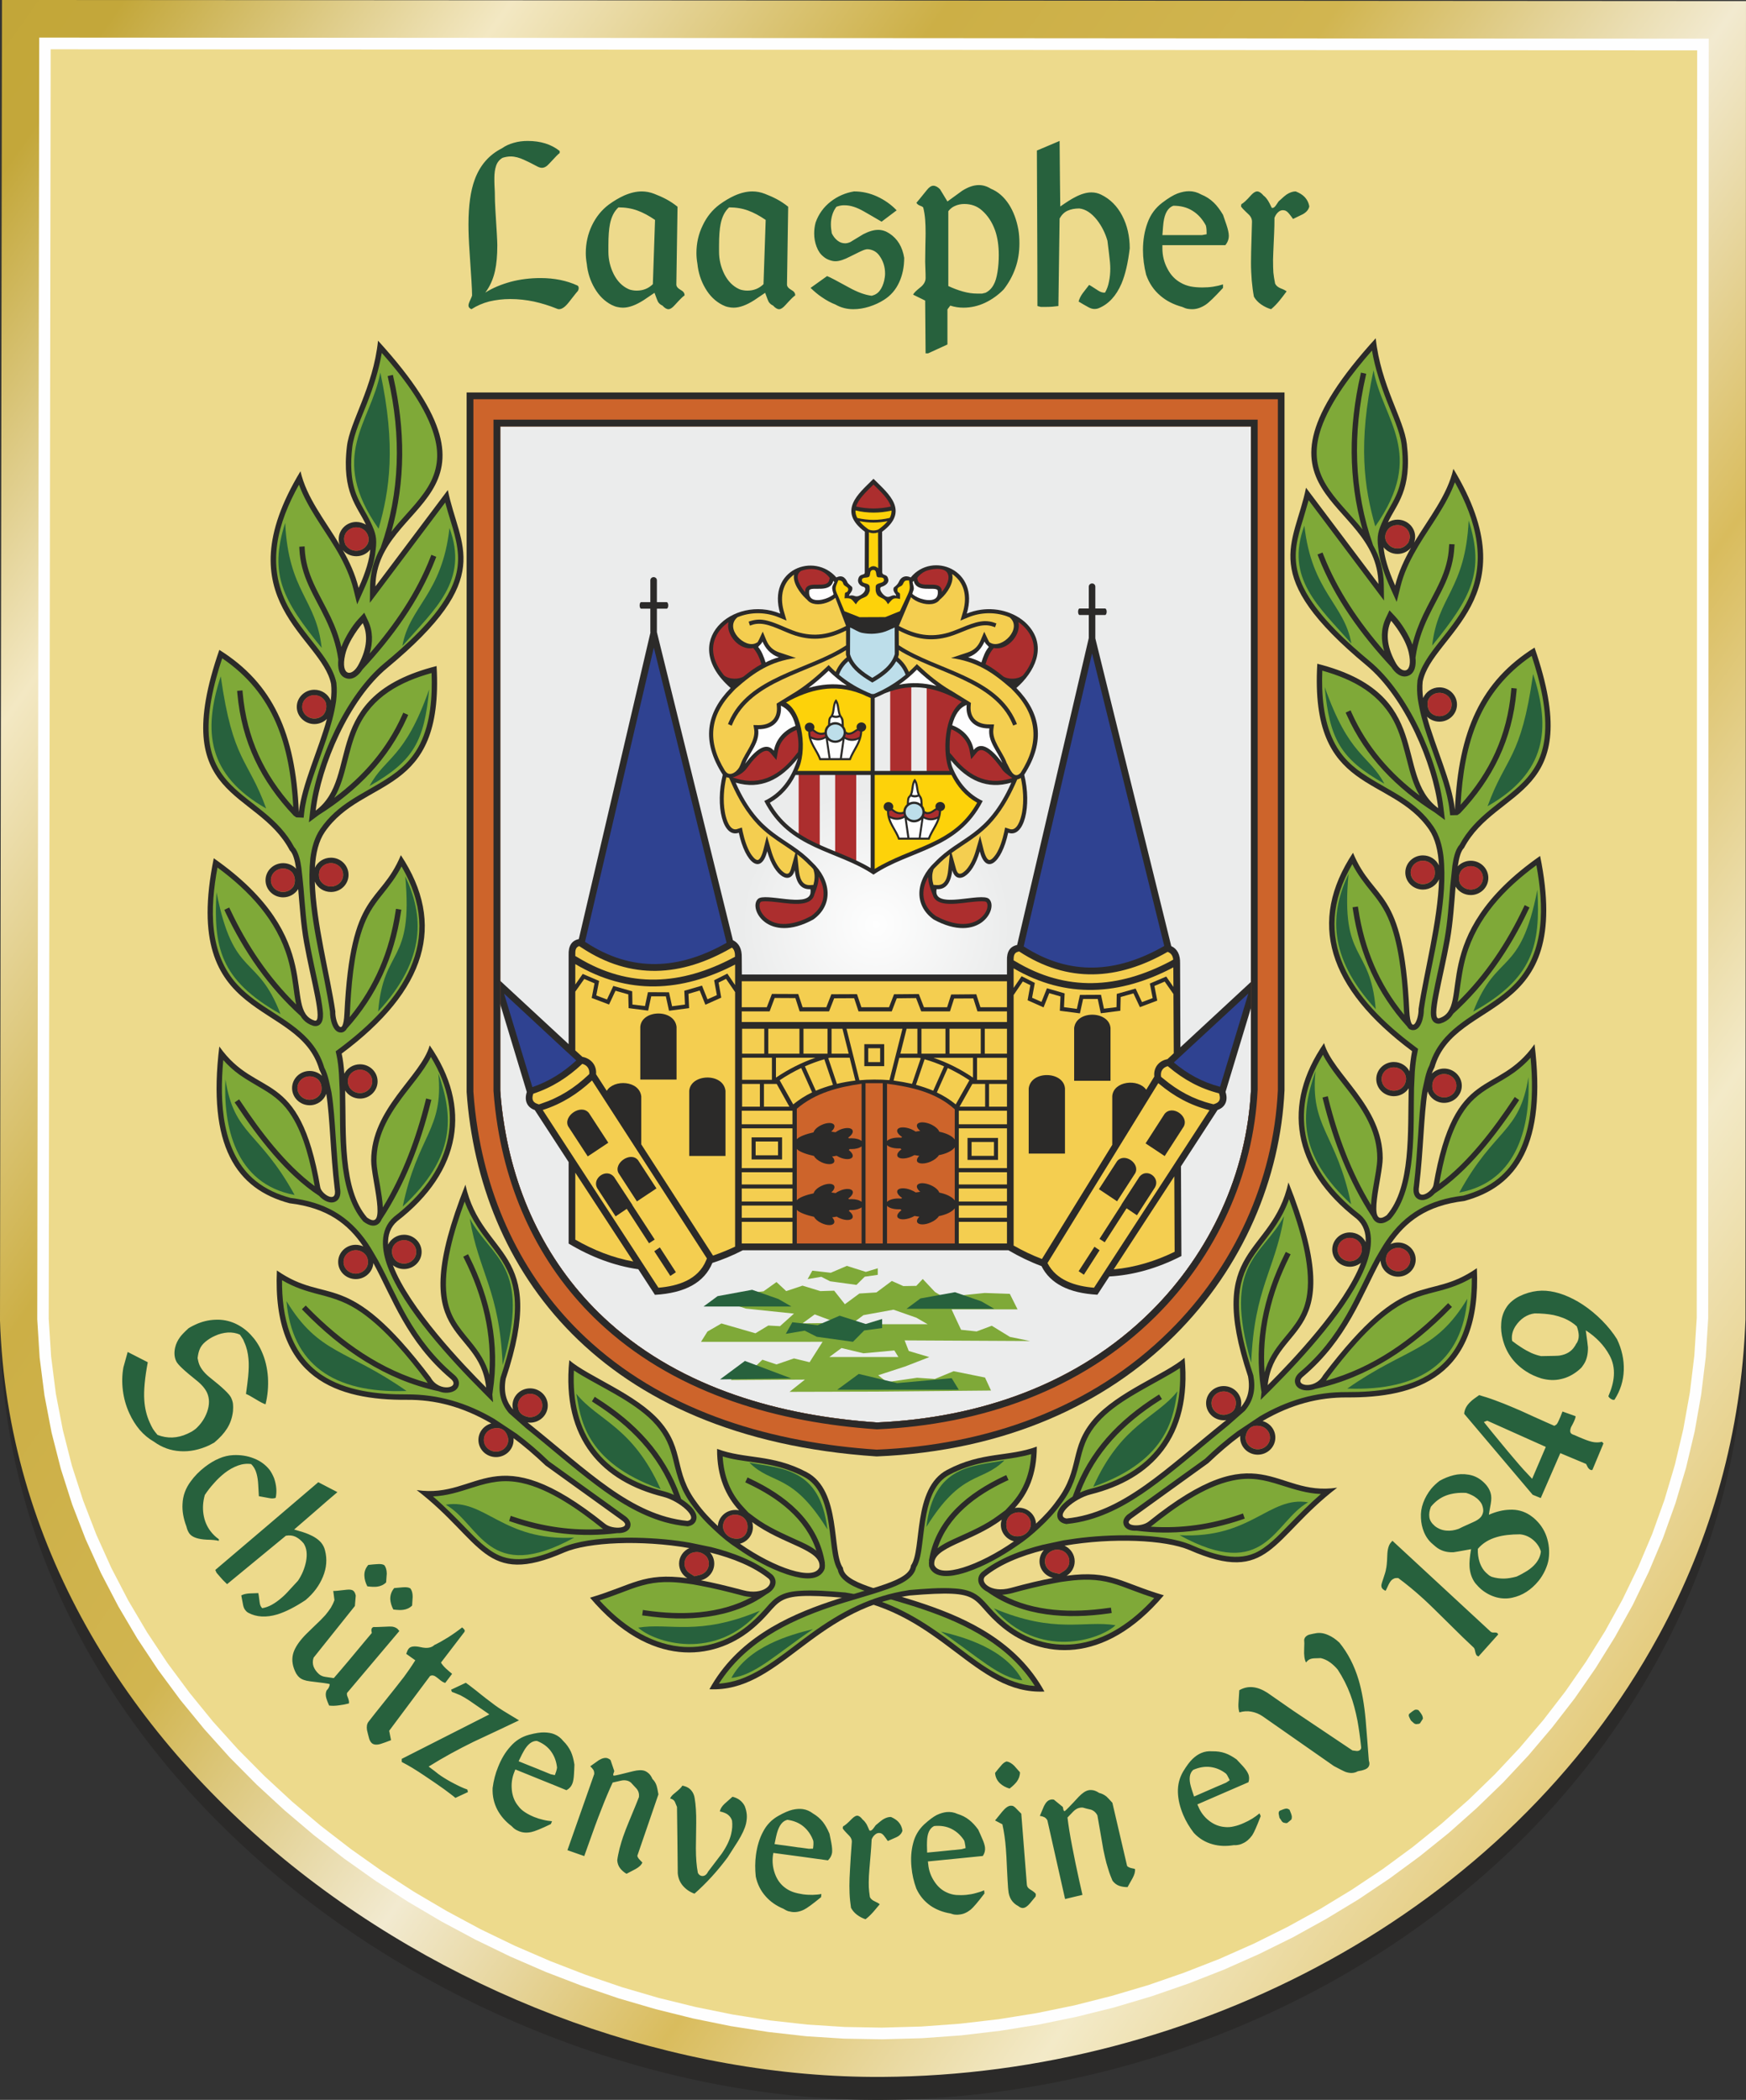 <svg xmlns="http://www.w3.org/2000/svg" xml:space="preserve" style="shape-rendering:geometricPrecision;text-rendering:geometricPrecision;image-rendering:optimizeQuality;fill-rule:evenodd;clip-rule:evenodd" viewBox="0 0 15985 19219"><rect x="0" y="0" width="15985" height="19219" fill="#333333" stroke="none"/>  <defs>    <radialGradient id="id0" cx="8017.63" cy="8462.37" r="984.65" fx="8017.63" fy="8462.37" gradientTransform="matrix(-1.254 0 -0 -1.254 18075 19075)" gradientUnits="userSpaceOnUse">      <stop offset="0" style="stop-opacity:1;stop-color:#fefefe"></stop>      <stop offset="1" style="stop-opacity:1;stop-color:#ebecec"></stop>    </radialGradient>    <linearGradient id="id1" x1="-2096.69" x2="18081.5" y1="2385.82" y2="16623.5" gradientUnits="userSpaceOnUse">      <stop offset="0" style="stop-opacity:1;stop-color:#c2a638"></stop>      <stop offset=".051" style="stop-opacity:1;stop-color:#c3a73a"></stop>      <stop offset=".169" style="stop-opacity:1;stop-color:#f3e8c3"></stop>      <stop offset=".302" style="stop-opacity:1;stop-color:#ccaf46"></stop>      <stop offset=".42" style="stop-opacity:1;stop-color:#d1b550"></stop>      <stop offset=".541" style="stop-opacity:1;stop-color:#f2ead0"></stop>      <stop offset=".651" style="stop-opacity:1;stop-color:#d9bc5d"></stop>      <stop offset=".769" style="stop-opacity:1;stop-color:#f3eac8"></stop>      <stop offset=".89" style="stop-opacity:1;stop-color:#e1c56e"></stop>      <stop offset="1" style="stop-opacity:1;stop-color:#e7ca77"></stop>    </linearGradient>    <style>.fil13{fill:#fefefe}.fil5{fill:#2b2a29}.fil14{fill:#fdd20a}.fil7{fill:#f4ce50}.fil8{fill:#cd642b}.fil12{fill:#bddeea}.fil11{fill:#ac2e2e}.fil9{fill:#7fa938}.fil10{fill:#27613d}.fil6{fill:#2f4291}.fil15{fill:#27613d;fill-rule:nonzero}</style>  </defs>  <g id="Ebene_x0020_1">    <g id="Sch&#xFC;tzenverein_x0020_Logo">      <path d="m22 210 15959 10-5 12060v7c-35 1020-308 2001-795 2894-1390 2550-4271 4020-7103 4038-3764 23-7945-2870-8074-6924l-1-7L22 210z" style="fill:#2b2a29;fill-rule:nonzero"></path>      <path d="m18 0 15967 10-5 12060v7c-36 1020-308 2001-795 2894-1391 2551-4273 4021-7107 4038-3766 24-7948-2870-8078-6924v-6L18 0z" style="fill:url(#id1);fill-rule:nonzero"></path>      <path d="m411 398-17 11674c119 3742 4018 6563 7682 6540 3859-24 7381-2800 7511-6549l4-11656-15180-9z" style="fill:#edda8c"></path>      <path id="1" d="M341 12072 359 398h105l-18 11675-105 1v-2zm0 2v-2 2zm7734 6484 1 107-347-6-347-22-347-39-346-54-344-70-342-85-339-99-335-114-331-127-325-141-320-155-312-167-305-180-297-191-288-204-278-215-268-227-257-237-245-247-232-258-219-267-205-277-190-286-174-295-158-303-141-311-123-318-104-326-85-333-65-340-44-345-22-352 105-3 22 344 43 339 64 333 83 327 103 319 121 313 138 306 155 298 171 289 187 282 202 272 215 264 229 254 242 244 253 234 264 223 275 212 284 201 294 190 301 177 309 166 315 152 322 139 326 126 331 113 335 98 338 83 340 69 341 54 342 38 343 22 341 6zm7459-6495h105v2l-22 352-42 345-60 340-79 332-97 325-114 318-131 311-146 302-163 293-177 285-191 276-206 266-218 257-231 247-244 236-254 226-266 214-276 203-286 192-296 179-304 168-312 154-320 142-327 128-333 115-339 101-345 86-349 72-354 57-357 42-361 26-363 10-1-107 359-10 356-26 353-41 349-56 345-71 340-86 335-99 329-114 323-126 316-140 308-153 300-165 291-177 283-189 272-200 262-212 251-222 240-233 228-243 215-253 202-262 188-271 175-280 159-289 144-297 129-305 112-312 95-320 77-326 60-334 41-339 22-346v2zm105 0v2-2zm5-11656-5 11656h-105l4-11656 53-53 53 53zm-53-53h53v53l-53-53zM411 344l15180 10v107L411 451l-52-53 52-54zm-52 54v-54h52l-52 54z" style="fill:#fefefe;fill-rule:nonzero"></path>      <path id="wei&#xDF;er_x0020_Hintergrund_x0020_Burg" d="M4520 3842v6144c8 111 20 222 38 331 117 715 444 1357 983 1839 685 612 1594 866 2490 927 949-42 1866-354 2553-1036 551-549 894-1289 932-2072V3842H4520z" style="fill:url(#id0)"></path>      <g id="Burg">        <path d="M6801 11443h2431c99 58 200 107 303 145 80 160 251 248 512 262l109-167c215-12 436-72 660-187l-4-821 335-516c72-25 98-89 73-165l333-1100-746 691-3-768c2-79-25-132-81-158l-695-2816v-214h89c8 0 15-13 15-30s-7-30-15-30h-89v-200c0-16-13-29-30-29-16 0-30 13-30 29v200h-84c-8 0-14 13-14 30s6 30 14 30h84v211l-656 2809c-65 13-96 61-93 144v126H6792l-1-155c2-79-25-132-81-159l-696-2819v-215h89c8 0 15-13 15-30s-7-30-15-30h-89v-200c0-16-13-29-30-29-16 0-30 13-30 29v200h-84c-8 0-14 13-14 30s6 30 14 30h84v213c0 2 1 3 1 5l-656 2806c-65 14-96 62-93 145v817l-716-663 333 1101c-25 76 1 140 73 165l310 476v746c203 122 417 203 638 235l152 234c277-16 452-113 526-292 92-29 186-68 279-116z" class="fil5"></path>        <path d="M5361 8623c425 280 858 253 1291 6l-666-2702-630 2693 5 3zM9372 8662c424 274 855 244 1287-4l-661-2678-626 2682z" class="fil6"></path>        <path d="M5267 10733v613c166 95 343 166 531 200l-531-813z" class="fil7"></path>        <path d="m5267 9698-40-37-43-39-569-528 259 856c154-53 283-135 402-244l-9-8z" class="fil6"></path>        <path d="M9219 10691v-364h-441v364zM4883 10010l-2 4c-13 40-7 73 35 88l18 6 21-7c167-55 305-143 433-264l7-7c5-48-21-82-64-93-132 124-276 216-448 273zM4969 10160l1059 1626c177-15 363-71 437-251l7-17-1052-1629c-132 123-275 213-447 269l-4 2zM11110 10107l17-6c42-15 48-47 35-88l-2-6c-176-45-325-127-463-244l-6-5c-45 12-70 47-61 98l20 16c133 111 275 189 444 231l16 4zM9590 11560c81 160 259 212 426 226l1057-1625c-176-45-324-126-462-242l-7-5-1014 1646zM10690 8712c-455 261-914 289-1360-4l-6 2c-41 8-45 41-44 80l13 7c469 283 946 253 1424 0l24-14c-3-29-14-54-44-68l-7-3z" class="fil7"></path>        <path d="M10742 8854c-489 258-981 289-1462 9v179l73-107 121 61-25 136 86 38 50-125 162 47-6 126 118 16 28-128 193-1 27 127 115-14 2-121 173-49 58 124 98-37-26-133 150-64 66 95-1-179z" class="fil7"></path>        <path d="m10743 9098-80-114-94 40 26 134-159 60-59-126-117 33-3 126-179 23-28-131h-134l-29 132-184-24 6-131-103-30-52 130-146-65 25-138-69-34-84 124v2293c83 47 170 89 259 123l644-1045v-446c11-138 237-163 311-58l74-121c-9-82 41-144 120-159l58-54-3-542zM8143 9886c-81-7-196-7-275 1l-118-471h512l-119 470zM9019 9921h-117l-117 208h234zM8399 9416h-99l-57 228h156zM8656 9416h-220v228h220zM8979 9416h-286v228h286zM9219 9644v-228h-203v228zM9219 9884v-202h-274v202zM8908 9682v181c-116-79-237-139-361-181h361zM8350 9920c-54-12-110-22-169-30l52-208h182l15 3-80 235zM8544 9983c-50-21-103-39-158-54l79-234c60 17 120 39 178 65l-99 223zM8875 9887c-42 74-83 147-125 221-52-43-110-79-173-109l100-224c67 32 134 69 198 112zM9219 10290v-124h-441v124zM9219 10841v-112h-441v112zM9219 10997v-119h-441v119zM9219 11146v-112h-441v112zM9219 11381v-198h-441v198zM7255 11183h-464v198h464zM7255 11034h-464v112h464zM7255 10878h-464v119h464zM7255 10729h-464v112h464zM7255 10327h-464v364h464zM7255 10166h-464v124h464zM9219 10129v-208h-164v208zM6994 9921h117l116 208h-233zM7613 9416h100l57 228h-157zM7356 9416h220v228h-220zM7034 9416h285v228h-285zM6794 9644v-228h203v228zM6794 9883v-202h273v202zM7104 9681v182c117-79 238-139 361-182h-361zM7662 9920c54-13 111-23 169-30l-52-209h-182l-14 4 79 235zM7469 9983c49-21 102-39 157-54l-79-234c-60 17-119 39-178 65l100 223zM7138 9887c41 73 83 147 124 221 53-43 110-80 173-110l-100-223c-67 32-133 69-197 112zM6794 10129v-208h163v208zM9219 9354v-97h-270l-38-119-176 1-38 118h-263l-47-122-177 2-46 120h-304l-40-121-183 1-47 120h-269l-39-122-190-1-46 123h-255v97z" class="fil7"></path>        <path d="M9219 9219v-238H6791v238h229l47-122 241 1 40 121h217l46-119 235-1 40 120h253l46-119 227-2 47 121h212l37-117 230-2 38 119zM6730 11410V9080l-83-121-68 34 24 138-145 65-52-130-103 30 6 131-184 24-29-132h-134l-28 131-179-23-3-126-117-33-59 126-159-60 26-134-94-40-82 116v538l65 59c80 15 132 77 125 159l98 152c64-107 299-96 316 51v439l657 1018c69-24 136-51 202-82z" class="fil7"></path>        <path d="M6730 9016v-188c-490 254-982 281-1463-4v187l68-97 150 64-26 133 98 37 58-124 173 49 2 121 115 14 27-127 193 1 28 128 118-16-6-126 162-47 50 125 86-38-25-136 121-61 71 105z" class="fil7"></path>        <path d="m6701 8673-5 3c-458 265-920 295-1369-1l-25-16c-33 11-36 42-35 78v13l26 15c468 283 945 253 1423-1l13-7c1-33-4-64-28-84zM10196 11618c195-18 382-75 558-161l-3-690-555 851z" class="fil7"></path>        <path d="m11170 9947 259-854-672 622-10 10c126 105 262 180 423 222z" class="fil6"></path>        <path d="M10167 9892h-333v-483c20-167 320-158 333 0v483zM9750 10558h-332v-596c20-167 320-159 332 0v596zM5862 9881h332v-483c-20-167-320-158-332 0v483zM6310 10580h332v-596c-19-167-319-158-332 0v596z" class="fil5"></path>        <path d="M7888 9919c-219 31-426 86-593 229v279c24-28 96-50 153-63 6-22 34-49 72-67 52-25 104-25 117 0 8 16-3 39-27 60 14 2 27 4 39 6 12-8 25-16 40-23 53-22 105-21 116 5 9 19-8 46-40 67 3 3 5 5 8 7 7-1 16-1 24-1 39 0 73 10 91 25v-524zm-593 597v469c24-28 96-51 154-63 6-23 33-50 72-68 51-25 104-25 116 0 8 17-3 39-26 60l39 6c11-8 25-16 40-22 52-23 104-21 116 4 9 19-9 46-40 68 2 2 5 4 7 6 8 0 16-1 24-1 39 0 73 10 91 25v-508c-18 15-52 25-91 25h-18c-2 3-5 6-8 9 27 21 42 45 34 63-12 25-64 27-117 4-10-5-20-10-29-15-13 3-26 5-41 7 18 18 25 37 18 52-13 24-65 24-116 0-33-16-58-37-68-57-59-13-133-36-157-64zm0 557v308h593v-331c-18 14-52 25-91 25-6 0-11-1-17-1l-9 9c28 21 42 45 34 63-12 25-64 27-116 4-11-4-20-10-29-15-13 3-27 5-41 7 17 19 24 38 17 52-12 25-64 25-116 0-33-15-57-37-68-57-59-13-133-36-157-64zm1446-920c-170-154-395-205-620-234v524c16-18 57-31 104-31 9 0 18 0 26 1 2-2 5-4 8-7-34-21-53-48-43-67 12-26 68-27 124-5 16 7 31 15 43 23 13-2 27-5 42-6-25-21-37-44-28-60 13-25 69-25 124-1 41 19 71 46 78 68 67 14 120 40 142 72v-277zm-620 327v521c16-19 57-32 104-32 9 0 18 1 26 1 3-2 6-4 8-6-34-22-52-49-43-68 13-25 69-27 125-4 16 6 30 14 43 22 13-2 27-4 41-6-25-21-37-44-28-60 14-25 69-25 125 0 41 18 70 45 77 67 67 14 119 40 142 72v-486c-23 32-77 59-146 72-12 21-38 42-73 58-55 24-111 24-125 0-7-15 1-34 19-52-15-2-30-4-44-7-9 5-20 10-31 15-56 23-112 21-124-4-9-18 6-43 36-63-4-3-7-6-9-9h-19c-47 0-88-13-104-31zm0 556v345h620v-322c-23 32-77 58-146 72-11 20-38 42-73 57-55 25-111 24-124 0-8-14 0-33 19-52-16-2-30-4-44-7-10 5-20 11-31 15-57 23-112 21-125-4-9-18 7-42 36-63l-9-9h-19c-47 0-88-13-104-32zm-39-1122h-158v1467h158V9914z" class="fil8"></path>        <path d="M7913 9557h182v201h-182v-201zm36 37h109v127h-109v-127zM8858 10415h279v201h-279v-201zm37 37h205v127h-205v-127zM6881 10410h279v202h-279v-202zm37 38h205v126h-205v-126zM5381 10584l188-125-178-273c-73-87-240 31-188 125l178 273zm450 412 179-119-169-259c-69-83-227 29-178 119l168 259zm-195 137 102-69 204 315 52-34-205-315 1-1-169-258c-70-83-203 14-154 103l169 259zM6041 11417l147 227-51 34-147-226zM10663 10581l-175-116 174-270c71-87 226 22 175 116l-174 270zm-436 414-166-111 166-256c67-83 214 21 166 110l-166 257zm182 128-95-64-200 311-48-31 201-312-1-1 166-256c67-83 191 7 143 96l-166 257zM10020 11411l-145 224 48 32 144-224z" class="fil5"></path>      </g>      <g id="Gr&#xFC;nes_x0020_dings_x0020_vor_x0020_Burg">        <path d="m6990 11819 119-85 89 83 149-50 164 50 126-4 98 124 133-98 156-10 141-105 105 47 119-2 59-63 112 119 96 58 164-29 195-20 230 8 71 142h-604l32 70 55 117 142 15 139-52 166 102 185 38-1149-6 38 97 188 56-222 86-246 80 81 63 275-40 163 11 172-71 287 58 55 119-1086 10-759 2 141-112-677 4 50-99 152-5 86-82 129 43 160-55 143 35 119-187H6418l59-94 128-74 311 90 118-71 107 6 128-115-440-46-151-49 112-86 200-23zm357 293 320-4-208-78-112 82zm246 308h632l-37-60-283 26-201-48-111 82zm201-300h699l-104-60-209-73-275 50-111 83zm-357-490 169 19 147-63 174 55 109-33v60l-119 17-76 75-241-33-81-41-125 21 43-77z" class="fil9"></path>        <path d="m6592 12625 652-9-424-160zM7665 12720h1113l-65-106-499 45-352-84zM8299 11979h804l-120-69-240-83-316 57zM6441 11958h805l-120-69-240-84-316 58zM7254 12102l232 27 201-87 239 76 150-46v83l-164 22-103 104-331-46-111-56-173 29z" class="fil10"></path>      </g>      <g id="Kranz">        <g id="Kranz_x0020_links">          <path d="M3461 3118c1337 1465-13 1446-24 2249l663-882c106 527 450 794-553 1627-353 292-609 900-657 1307 418-310 17-1047 1107-1323 70 1212-673 1007-1024 1520-56 82-83 195-90 326 25-54 81-92 147-92 89 0 161 70 161 157s-72 157-161 157c-67 0-124-39-148-95 11 380 140 862 188 1188-4 101 72 255 83 19 56-1150 322-982 517-1449 418 630 238 1236-542 1816 12 55 20 117 24 184 27-51 81-86 144-86 89 0 161 70 161 157 0 86-72 157-161 157-58 0-108-30-136-74 10 403-23 903 200 1162 192 141 38-352 38-521 0-478 456-769 536-1054 389 561 294 1152-297 1609-63 54-88 128-84 214 26-53 82-90 146-90 89 0 161 71 161 157 0 87-72 157-161 157-39 0-74-13-102-35 150 394 643 909 854 1120-64-597-773-391-190-1857 151 684 770 574 369 1777-23 132 11 215 67 281-3-12-5-24-5-37 0-87 72-157 161-157s162 70 162 157-73 157-162 157c-7 0-15-1-23-2l16 13c535 428 931 836 1447 888 111-20-67-182-223-221-553-138-931-522-858-1250 174 150 614 310 831 560 231 266 119 455 337 745 53 74 119 146 192 213 5-82 75-147 160-147 12 0 23 1 34 4-118-128-203-305-201-563 258 97 501 44 821 213 321 169 227 733 331 875 27 285 1345 222 1845 1133-639 30-937-720-1833-858-715-60-531 35-856 297-342 275-920 353-1471-298 394-117 485-233 890-179-45-28-75-77-75-133 0-63 39-117 94-142-442-77-924-54-1141 38-740 324-749-104-1355-569 584 87 698-515 1726 310 72 57 245 39 159-28l-705-507c-101-96-198-179-293-250v16c0 87-72 157-161 157s-161-70-161-157c0-72 50-133 118-151-267-156-518-218-773-216-629 4-1235-184-1190-1184 470 327 630-46 1408 980 78 143 285 92 180 9-401-339-532-740-705-1057-5 82-75 147-161 147-89 0-161-70-161-157s72-157 161-157c25 0 48 6 69 15-139-204-326-353-675-395-488-130-755-523-643-1435 347 492 732 173 924 1289 11 62 158 157 132 13-40-330-42-646-77-869-22 61-82 105-152 105-89 0-161-71-161-157 0-87 72-157 161-157 44 0 84 17 114 45-8-20-16-39-25-56-191-661-1281-396-967-1936 1060 741 621 1387 923 1486 81 26-34-366-97-716-29-163-40-339-53-488-28 45-79 76-138 76-89 0-161-70-161-157 0-86 72-156 161-156 47 0 89 19 119 51-12-81-29-141-58-168-301-571-1127-447-645-1835 490 307 697 762 728 1484 29-255 182-573 257-852-30 29-70 47-115 47-88 0-161-71-161-157 0-87 73-157 161-157 68 0 126 40 150 98 7-53 8-103 3-150-84-432-998-763-280-1948 55 241 222 446 360 675-7-17-10-35-10-54 0-86 72-157 161-157 32 0 62 10 88 25-76-165-224-292-174-717 27-227 240-535 285-967zm-140 2585c-12 13-131 155-161 290-45 197 65 209 127 81 76-145 81-270 34-371zm3453 8426c320 224 679 344 728 215 22-162-336-205-616-413 5 14 7 30 7 46 0 73-50 134-119 152zm-357 335c107 20 234 50 388 91 182 49 284-56 233-105-134-109-326-188-538-241 25 27 39 63 39 102 0 74-52 136-122 153zM3138 5034c61 107 114 221 145 347 68-150 99-262 107-351-30 37-76 61-128 61-50 0-95-22-124-57z" class="fil5"></path>          <path d="M3439 5034c-11 125-60 255-111 367l-58 130-34-138c-30-119-81-229-141-335l-13-22-13-22c-112-186-256-371-332-578-195 350-302 730-103 1110 70 133 164 246 256 364 77 99 165 215 190 341v4c6 54 3 109-3 162-9 59-21 118-37 176-31 115-71 227-111 338-56 158-125 340-144 507l-5 46-68-3-23-16c-301-318-476-674-516-1117l-2-25 49-4 2 25c37 412 194 745 463 1044-31-568-174-1039-651-1363-77 232-147 513-118 752 20 164 84 290 199 407 91 92 199 166 299 249 113 92 209 190 279 320 42 46 58 132 66 190 7 61 14 123 20 189 14 162 24 325 53 484 6 36 13 71 20 107 27 136 59 271 85 407 8 47 17 98 20 145 1 40-1 91-43 111-15 7-33 7-49 2-34-11-64-29-88-55-10-10-18-22-25-34-294-265-518-590-688-949l-10-23 44-21 11 22c152 323 350 618 603 866-8-32-12-64-17-94-15-111-28-216-59-324-102-356-356-623-645-836-68 368-84 787 186 1077 189 203 461 297 645 497 69 75 118 160 147 258 37 70 48 151 66 227 21 134 29 269 38 403 11 157 21 315 40 471 8 45 5 100-41 124-47 25-111-7-151-52-305-200-560-536-759-835l-14-20 41-28 14 20c180 271 409 575 678 774-37-209-95-458-208-638-71-115-152-182-267-250-72-44-145-83-214-132-55-40-104-84-148-134-35 383-15 854 296 1106 94 76 204 125 320 156 307 38 530 157 707 416 34 50 63 104 94 156 93 171 169 350 266 519 116 201 250 374 427 524 32 25 58 63 44 106-20 57-91 68-142 60-15-3-28-7-42-12-484-103-888-379-1233-732l-17-18 35-34 17 17c312 319 674 575 1101 692-6-7-11-14-15-22-163-216-371-469-593-624-130-90-236-126-385-164-132-34-233-67-342-131-2 330 73 672 361 866 223 150 521 181 782 179 289-1 548 77 798 223l208 138c103 77 202 162 295 252l703 505 1 1c28 22 51 54 40 92-15 46-66 61-120 59-329 42-652 4-966-103l-23-8 15-47 24 8c268 91 542 131 822 112-4-2-8-5-11-7-204-164-478-360-738-415-163-34-285-8-440 41-134 43-243 78-369 83 108 93 206 192 307 297 85 88 186 193 299 243 185 82 407 2 580-74 272-115 767-98 1054-60 39 5 77 11 115 18l193 40c191 48 402 125 557 251l1 2 2 1c13 13 23 30 27 49 11 57-34 104-81 128-323 230-735 252-1115 197l-24-3 7-50 24 4c326 47 679 37 972-122-30-1-61-6-89-14-127-34-256-66-385-90l-65-12-58-8c-141-19-268-21-406 18-68 18-133 44-199 69-63 24-126 47-191 68 194 212 442 390 732 422 225 24 445-46 621-188 56-45 104-92 152-145 33-37 66-78 106-108 62-47 132-62 208-68 136-11 290 2 425 14h4c347 53 617 196 899 400 198 144 418 338 649 417 63 22 125 35 189 39-235-369-622-566-1028-703-170-58-347-102-516-163-91-32-239-88-260-197-35-57-47-146-56-209-12-94-21-189-39-283-28-138-80-288-212-358-101-53-204-88-315-110-97-20-196-30-293-46-47-8-93-18-139-32 10 173 65 329 186 460l49 53 64 48c118 87 249 143 381 204 52 23 124 54 178 98-96-295-352-485-628-615l-23-11 21-45 22 11c321 151 612 380 682 749l4 24-1 1c2 14 2 29 0 44l-1 6-2 5c-4 12-11 23-19 33-71 88-238 43-328 13-158-53-319-143-455-239-73-47-141-103-207-166-73-66-141-140-198-220-107-142-136-252-177-419-32-130-69-220-158-323-84-97-200-176-309-243-94-57-191-108-287-162-50-28-105-59-156-93-28 579 253 964 828 1107 30 8 60 19 88 32-142-371-400-632-730-842l-21-14 26-42 21 14c350 222 620 502 763 901l7 20c74 47 165 126 135 199-12 30-39 45-70 51l-6 1-7-1c-69-6-137-20-203-38-231-66-437-196-627-339-220-165-428-349-643-521l-155-137c-81-95-100-201-78-323l1-3 1-4c73-220 147-493 127-728-13-150-61-262-146-384-62-89-133-171-193-263-49-75-88-151-118-232-98 266-199 606-165 864 24 183 103 277 214 412 85 103 144 193 176 310 27-370-59-723-227-1059l-11-22 44-23 11 22c195 389 281 802 215 1235l-3 24h-1l7 74-98-99c-287-287-720-757-865-1138-57-150-81-341 54-458l1-1 1-1c511-394 669-918 338-1463-68 133-189 269-269 378-126 171-229 351-229 570 0 71 21 164 33 235 10 63 22 129 25 194 182-300 305-632 390-973l6-24 48 12-6 24c-94 378-235 745-449 1070-8 20-20 37-39 48-42 24-88 1-124-25l-4-3-4-4c-242-281-204-840-213-1194l-7-152c-4-59-10-119-23-177l-7-31 26-19c590-439 976-993 577-1673-49 95-105 168-177 258-86 106-140 191-184 322-79 233-101 525-112 768-1 9-1 20-2 32 230-281 365-603 420-967l4-25 49 8-4 25c-62 405-220 760-495 1064-6 11-13 19-23 25l-2 3h-1c-8 4-17 7-27 7-77 3-102-128-101-190-55-368-160-730-184-1102-7-101-6-201 4-302 12-95 38-191 91-268 160-233 378-313 603-456 135-86 240-181 312-326 95-192 112-431 104-646-287 80-544 216-675 503-47 104-74 214-102 325-27 107-57 217-113 312l-1 2c266-198 482-445 622-757l10-22 45 20-10 23c-172 384-457 671-807 892l-92 68 13-113c52-445 327-1051 674-1340 204-169 451-392 583-626 78-138 111-270 89-428-11-83-35-165-60-245-18-58-35-116-51-175l-690 918 2-151c2-130 36-245 97-354 179-507 188-1024 69-1546l-5-24 48-11 5 24c108 476 112 948-19 1412 20-26 41-51 62-76 103-120 229-242 300-384 76-154 71-304 16-464-84-249-284-508-466-713-27 161-77 312-137 466-45 116-118 273-133 395-17 146-16 294 36 432 36 94 92 170 133 259 45 96 59 142 45 252zm3332 9047c47-13 73-54 73-104 4-142-214-158-225-9 0 69 69 129 152 113zm-2260-1005c-47 12-81 54-81 103 0 61 52 107 111 107 60 0 112-46 112-107 0-25-22-133-142-103zM2790 5026c6 112 35 211 81 313 47 104 105 203 155 307 43 90 77 180 99 276 35-91 99-195 156-256l54-58 34 72c47 98 45 203 15 302 228-262 430-557 556-881l9-23 45 18-9 24c-146 376-393 714-666 1007-33 52-87 101-150 81-69-22-78-100-72-168v-5c-19-132-59-249-116-368-49-104-108-203-155-308-48-107-79-213-85-331l-1-24 49-3 1 25zm360 1028v9-9zm1 46c0 5 1 10 2 14-1-4-2-9-2-14zm5 22c1 5 3 8 5 12-2-4-4-7-5-12zm5 13c2 3 4 5 6 8-2-3-4-5-6-8zm8 11c9 9 21 13 33 12-12 1-24-3-33-12zm58 2c1-1 3-2 5-3-2 1-4 2-5 3zm5-3c5-4 9-7 14-12-5 5-9 8-14 12zm26-24h-1l1-1v1zm65-1277c-18-12-39-17-61-17-59 0-112 46-112 107 0 13 2 25 7 36l6 17 12 14c22 26 54 40 87 40 35 0 68-15 89-42 47-51 19-127-28-155zm3008 9370c-38 17-64 55-64 97 0 38 19 71 50 90l41 26 48-12c48-11 84-53 84-104 0-26-9-50-26-69-41-38-86-45-133-28zM2982 6430c-17-42-59-67-104-67-59 0-111 45-111 107 0 61 52 107 111 107 30 0 59-11 80-32 26-27 37-74 24-115zm-307 1555c-22-23-52-36-83-36-59 0-112 46-112 107 0 62 53 108 112 108 39 0 76-20 97-54 18-41 15-87-14-125zm240 1898c-22-20-50-31-80-31-59 0-112 45-112 107 0 61 53 107 112 107 47 0 90-28 106-72 7-41 3-79-26-111zm391 1570c-15-7-32-10-49-10-59 0-112 46-112 107s53 107 112 107c57 0 108-42 112-100 1-53-25-85-63-104zm1531 1517c5 1 11 1 16 1 60 0 112-46 112-107s-52-107-112-107c-59 0-111 46-111 107 0 8 1 17 3 25 5 39 33 68 92 81zm-1210-1429c21 16 46 24 72 24 59 0 112-45 112-107 0-61-53-107-112-107-43 0-83 23-102 62-18 44-7 94 30 128zm-426-1587c21 32 57 51 95 51 59 0 112-46 112-107 0-62-53-107-112-107-41 0-81 22-100 59-18 35-14 69 5 104zm-274-1905c18 40 59 65 103 65 59 0 112-46 112-107s-53-107-112-107c-43 0-84 24-102 63-10 29-11 57-1 86z" class="fil9"></path>          <path d="M2926 8048c18 41 60 66 103 66 60 0 112-46 112-108 0-61-52-107-112-107-43 0-83 24-102 64-9 28-10 57-1 85zm274 1905c21 33 58 51 96 51 59 0 112-45 112-107 0-61-53-107-112-107-42 0-81 22-100 59-18 35-14 70 4 104zm427 1587c21 16 46 25 72 25 59 0 111-46 111-107 0-62-52-108-111-108-43 0-83 24-102 62-18 44-7 94 30 128zm1210 1429c5 1 11 2 16 2 60 0 112-46 112-108 0-61-52-107-112-107-59 0-112 46-112 107 0 9 1 17 3 25 6 40 34 69 93 81zm-1531-1516c-16-7-32-11-49-11-59 0-112 46-112 107 0 62 53 108 112 108 57 0 108-43 112-101 1-53-25-85-63-103zm-392-1570c-21-21-49-32-79-32-59 0-112 46-112 107 0 62 53 107 112 107 46 0 90-27 106-72 7-41 3-79-27-110zm-239-1899c-22-23-52-35-83-35-60 0-112 46-112 107s52 107 112 107c39 0 76-19 96-53 19-42 15-88-13-126zm307-1555c-17-41-59-67-104-67-59 0-112 46-112 107 0 62 53 107 112 107 30 0 59-11 80-32 26-27 37-74 24-115zm3349 7785c-38 17-65 54-65 97 0 37 20 70 51 90l41 25 47-11c48-12 85-53 85-104 0-26-10-50-27-70-40-38-85-45-132-27zM3323 4843c-18-11-39-17-61-17-60 0-112 46-112 108 0 12 2 24 7 36l6 17 12 14c21 26 53 40 87 40s67-15 89-43c46-51 19-126-28-155zm1188 8232c-47 13-82 54-82 103 0 62 53 108 112 108 60 0 112-46 112-108 0-24-22-132-142-103zm2260 1005c47-12 73-54 73-103 3-143-214-158-225-9 0 69 69 129 152 112z" class="fil11"></path>          <path d="M9360 15379c-212-22-405-215-746-446 216 52 589 157 746 446zm-3517-482c141 131 704 322 1114-155-564 237-824 108-1114 155zM3482 3410c-85 460-485 761-16 1429 101-351 161-755 16-1429zm633 1423c179 480-133 741-431 1079 63-362 364-472 431-1079zm-1504-47c-152 471-20 708 334 1144-49-451-304-509-334-1144zm-590 1404c-164 502-122 903 416 1210-169-465-304-423-416-1210zm1908 120c-45 472-140 654-546 884 145-270 321-245 546-884zm-219 1711c168 352 197 755-248 1237 49-598 323-425 248-1237zm-1728 145c-28 503 31 803 586 1115-215-560-429-315-586-1115zm82 1714c-20 422 85 955 633 1057-324-590-553-543-633-1057zm1949-56c137 391 166 763-326 1219 136-654 377-702 326-1219zm288 1329c197 367 567 421 301 1341-29-687-219-845-301-1341zm-1678 756c49 571 422 846 1099 822-549-385-802-333-1099-822zm1458 1863c313 177 387 734 1176 301-655 35-818-361-1176-301zm1195-1016c39 201 60 622 772 873-259-576-575-626-772-873zm1585 631c288 56 648 44 714 611-323-524-505-403-714-611z" class="fil10"></path>        </g>        <g id="Kranz_x0020_rechts">          <path d="M12595 3096c-1336 1465 14 1446 25 2249l-663-881c-106 526-450 793 553 1626 352 293 609 900 657 1307-418-310-17-1047-1107-1322-71 1212 673 1006 1024 1519 56 82 83 195 90 327-26-55-82-92-147-92-89 0-161 70-161 157 0 86 72 156 161 156 66 0 123-39 148-94-11 380-140 862-188 1187 4 102-72 255-84 19-55-1150-321-981-516-1449-418 631-238 1236 541 1816-11 56-19 118-24 184-26-51-81-85-143-85-89 0-161 70-161 156 0 87 72 157 161 157 57 0 108-29 136-73-10 402 22 903-201 1162-191 140-37-352-37-522 0-478-456-768-537-1053-388 560-293 1152 298 1608 63 55 87 129 83 214-25-53-81-89-145-89-89 0-161 70-161 157 0 86 72 157 161 157 39 0 74-14 102-36-150 395-643 909-854 1120 63-597 772-390 190-1856-151 683-771 573-370 1776 24 132-10 216-66 282 3-12 4-25 4-38 0-86-72-156-161-156s-161 70-161 156c0 87 72 157 161 157 8 0 16 0 24-1l-16 12c-535 428-931 837-1447 888-111-20 66-182 223-221 552-138 930-521 858-1250-174 150-614 310-831 560-231 266-119 455-338 745-52 74-118 146-191 213-5-82-75-146-161-146-11 0-22 1-33 3 118-128 202-304 201-562-258 96-502 44-821 213-321 169-227 732-331 875-27 285-1345 221-1845 1133 638 29 937-721 1832-858 716-60 532 34 857 297 342 275 920 352 1471-299-394-116-485-233-890-179 45-28 74-77 74-132 0-63-38-118-93-143 442-76 923-53 1141 39 739 324 749-105 1355-570-584 88-699-515-1726 310-72 58-245 40-159-27l705-508c101-96 198-179 293-249 0 5-1 10-1 15 0 87 72 157 161 157s161-70 161-157c0-72-49-132-117-151 267-156 518-217 772-216 630 4 1236-183 1190-1183-469 326-629-46-1407 980-79 142-285 91-180 9 401-340 532-740 705-1058 5 82 75 147 161 147 88 0 161-70 161-157 0-86-73-156-161-156-25 0-49 5-70 15 140-204 327-353 676-395 488-131 755-524 643-1435-347 491-732 173-925 1288-10 63-158 158-132 14 40-330 42-646 78-870 22 61 81 105 151 105 89 0 162-70 162-157 0-86-73-157-162-157-44 0-84 18-113 46 8-21 16-40 25-57 191-661 1281-396 967-1935-1061 740-621 1387-923 1485-81 26 34-365 97-715 29-163 40-339 52-489 28 46 80 77 139 77 89 0 161-70 161-157s-72-157-161-157c-47 0-90 20-119 51 12-81 29-141 57-168 302-571 1127-447 646-1834-490 307-697 761-729 1484-28-256-181-573-256-852 29 28 70 46 114 46 89 0 161-70 161-157 0-86-72-157-161-157-67 0-125 41-149 98-7-53-9-103-4-150 85-432 998-763 281-1948-55 242-222 446-360 676 6-17 10-35 10-54 0-87-72-157-161-157-33 0-63 9-88 25 76-165 224-293 173-717-27-228-239-536-285-968zm141 2586c12 12 130 154 161 290 45 197-65 208-127 80-77-145-82-270-34-370zm-3453 8425c-321 224-679 344-729 216-21-163 337-205 617-414-5 15-8 30-8 47 0 72 51 133 120 151zm357 335c-108 20-235 50-388 92-182 49-284-56-233-105 134-110 326-189 538-242-25 28-40 64-40 103 0 74 53 135 123 152zm3279-9430c-61 108-115 221-146 347-67-150-98-261-106-350 30 37 76 61 128 61 50 0 95-23 124-58z" class="fil5"></path>          <path d="M12618 5013c11 124 60 254 111 367l58 129 34-138c29-119 80-228 141-334l13-22 13-23c112-186 256-371 332-578 194 350 302 730 103 1110-70 134-164 247-256 364-77 99-165 215-190 341v5c-6 53-4 108 3 162 9 58 21 117 37 176 30 114 71 226 111 338 56 158 125 340 143 506l6 46 67-2 24-17c301-318 476-674 516-1116l2-25-49-5-2 25c-37 412-194 745-463 1044 31-567 174-1038 651-1363 77 232 147 513 118 752-20 165-84 290-199 407-91 92-200 167-299 249-113 93-210 191-280 321-42 46-57 131-66 190-6 60-13 123-20 189-13 161-23 324-52 484-6 35-13 71-20 106-27 136-60 271-85 407-9 47-18 98-20 146-2 40 1 91 43 110 15 7 32 8 49 2 34-10 63-28 88-54 9-11 18-22 25-34 293-265 518-591 687-950l11-22-44-22-11 23c-153 323-350 618-603 865 7-31 12-64 16-94 16-111 29-215 60-324 102-356 355-622 645-835 68 368 83 786-186 1076-189 203-462 297-645 497-69 76-118 160-148 258-36 70-47 152-65 228-22 133-29 268-38 403-11 157-21 314-40 471-8 45-5 99 40 123 48 25 112-7 152-52 304-200 559-535 759-834l13-21-40-28-14 21c-180 270-409 575-678 774 37-209 95-459 207-638 72-116 153-183 267-251 73-43 146-82 215-132 55-40 104-84 148-133 35 382 15 854-296 1106-94 76-205 124-320 156-307 37-530 157-707 416-34 49-63 103-94 155-93 171-169 350-267 520-115 201-249 373-426 523-32 26-58 64-44 107 19 57 91 68 142 59 14-2 28-6 41-11 485-104 889-380 1233-732l18-18-35-35-18 18c-311 319-673 575-1100 692 5-7 10-15 15-23 163-215 370-469 593-624 130-90 235-126 385-164 132-33 233-66 342-130 2 329-73 671-361 865-223 151-521 181-782 180-290-2-548 76-798 222l-208 139c-104 77-202 162-295 251l-703 506h-1c-28 22-51 55-40 92 14 47 65 62 120 59 328 42 652 5 966-103l23-8-16-47-23 8c-268 92-543 132-822 113 4-3 8-5 11-8 204-163 478-360 738-414 163-35 285-9 440 41 134 42 243 77 369 82-108 94-206 193-308 298-85 87-185 193-298 243-185 81-407 1-581-75-272-115-766-98-1054-59-38 5-76 11-115 17l-192 41c-191 48-402 125-557 251l-2 1-1 2c-14 13-23 29-27 48-11 58 33 104 81 128 323 230 734 252 1114 198l25-4-7-49-25 3c-325 47-678 37-971-121 30-2 61-7 89-14 127-35 256-67 385-91l64-12 59-8c141-19 268-20 406 18 67 19 133 44 198 69 64 24 127 47 191 68-193 212-441 391-731 422-225 24-445-45-621-187-56-45-104-92-152-146-33-37-66-77-106-107-62-48-133-63-209-69-135-11-289 3-425 14h-1l-2 1c-347 53-618 196-899 400-198 143-418 337-650 417-62 21-125 34-189 39 236-370 622-567 1028-704 171-58 348-102 517-162 91-33 238-88 260-198 35-56 47-145 55-208 13-95 21-190 40-283 28-139 79-289 211-358 102-54 204-88 316-111 97-20 195-29 293-46 47-8 93-18 139-31-10 173-65 328-186 459l-50 54-64 47c-117 88-248 144-380 204-52 24-124 55-178 98 96-295 352-485 628-615l22-10-20-45-23 10c-321 152-611 380-681 749l-5 25h2c-2 15-2 29 0 44v6l3 6c4 12 10 22 18 32 72 88 239 44 328 14 158-53 319-144 456-239 72-47 141-104 207-166 73-67 141-140 198-220 107-142 136-253 177-420 32-130 69-220 158-322 84-97 200-177 309-243 94-57 191-109 287-163 50-28 105-59 156-93 28 580-254 964-828 1108-30 8-60 19-88 32 142-371 400-633 730-843l21-13-26-42-21 13c-350 223-620 502-763 902l-7 19c-74 48-165 126-136 200 13 29 40 45 70 50l7 2 7-1c69-7 136-20 203-39 230-65 437-196 627-339 220-165 428-349 642-521l156-137c81-95 100-201 78-322l-1-4-1-3c-73-221-147-494-127-729 13-149 61-262 146-383 62-90 133-172 193-264 49-75 88-151 117-232 99 267 200 606 166 864-24 183-103 278-215 413-84 102-144 192-175 309-27-369 58-723 227-1059l11-22-44-22-11 22c-195 389-281 802-216 1234l4 25 1-1-8 74 99-98c287-288 720-758 865-1138 57-150 81-341-54-459h-1l-1-1c-511-395-670-918-338-1463 67 133 189 269 269 378 126 170 228 350 228 569 0 71-20 165-32 236-11 63-22 129-25 193-182-300-305-631-390-972l-6-24-48 12 6 24c94 378 235 744 449 1070 8 19 20 36 39 47 42 24 88 2 123-24l5-4 4-4c242-281 203-840 212-1193l7-152c5-59 11-119 24-177l6-32-25-19c-590-438-976-992-577-1672 48 94 105 168 177 257 86 106 140 191 184 323 78 233 101 524 112 768 1 9 1 20 2 31-230-280-365-603-420-967l-4-24-49 7 4 25c61 405 220 761 495 1065 6 10 13 19 22 25l3 3 1-1c8 4 17 7 27 7 77 4 102-127 101-190 55-368 160-729 184-1101 6-101 6-202-5-303-12-95-38-191-91-268-159-233-377-313-602-456-135-85-240-180-312-326-95-192-112-431-104-646 287 81 544 216 675 504 47 104 73 214 102 324 27 107 56 217 113 313l1 2c-266-199-482-445-622-757l-10-23-45 21 10 22c172 384 457 671 807 893l92 68-14-114c-52-445-326-1051-674-1339-203-169-450-393-582-627-78-138-111-270-90-428 12-83 36-164 61-244 17-59 35-117 51-175l690 918-2-151c-2-130-36-246-98-355-178-507-187-1023-68-1545l5-24-48-11-5 24c-108 476-112 947 19 1412-20-26-41-52-63-76-103-120-228-242-299-385-76-154-71-304-17-464 85-248 285-507 466-713 28 161 78 313 138 467 45 116 118 272 133 395 17 145 16 293-37 432-35 93-92 169-132 258-45 97-59 143-45 253zm-3332 9046c-47-12-73-54-73-103-4-143 214-158 225-9-1 69-69 129-152 112zm2260-1005c46 13 81 54 81 103 0 62-52 108-112 108-59 0-112-46-112-108 0-24 23-132 143-103zm1720-8050c-5 112-35 212-80 313-47 105-106 204-155 307-43 91-77 181-100 276-34-91-99-194-156-256l-54-58-34 72c-46 99-44 203-14 302-228-262-430-557-556-880l-9-23-46 18 9 23c146 376 394 715 667 1008 33 52 87 101 150 81 68-22 78-101 71-168l1-6c19-131 59-248 116-367 49-104 108-203 155-308 48-108 78-213 84-331l2-25-49-2-2 24zm-359 1029v8-8zm-1 45-3 15 3-15zm-5 23c-2 4-3 8-5 11 2-3 3-7 5-11zm-5 12c-2 3-4 6-6 8 2-2 4-5 6-8zm-8 11c-9 10-21 14-33 12 12 2 24-2 33-12zm-58 3c-2-1-3-2-5-4 2 2 3 3 5 4zm-6-4c-4-3-9-7-13-11 4 4 9 8 13 11zm-25-24zm-66-1277c19-11 40-16 62-16 59 0 112 45 112 107 0 12-3 24-7 36l-6 17-12 14c-22 26-54 40-87 40-35 0-68-15-89-43-47-51-19-126 27-155zm-3007 9371c38 17 64 54 64 97 0 37-20 70-51 90l-40 25-48-11c-48-12-85-53-85-104 0-26 10-50 27-70 41-38 85-45 133-27zm3348-7784c18-42 60-68 104-68 60 0 112 46 112 107 0 62-52 107-112 107-29 0-58-11-80-32-25-27-36-74-24-114zm308 1554c21-23 51-35 83-35 59 0 112 46 112 107s-53 107-112 107c-39 0-76-19-97-53-18-42-15-88 14-126zm-240 1899c22-21 50-32 79-32 60 0 112 46 112 107 0 62-52 107-112 107-46 0-89-27-105-72-8-41-3-79 26-110zm-391 1570c15-7 32-11 49-11 59 0 111 46 111 107 0 62-52 108-111 108-57 0-108-42-112-101-1-53 25-85 63-103zm-1531 1516c-6 1-11 2-17 2-59 0-112-46-112-108 0-61 53-107 112-107 60 0 112 46 112 107 0 9-1 17-3 25-6 40-33 69-92 81zm1209-1429c-20 16-45 25-71 25-59 0-112-46-112-107 0-62 53-107 112-107 42 0 82 23 101 61 19 44 8 94-30 128zm427-1587c-21 33-57 51-95 51-60 0-112-45-112-107 0-61 52-107 112-107 41 0 80 22 100 59 18 35 14 70-5 104zm274-1905c-18 41-59 66-103 66-59 0-112-46-112-107 0-62 53-108 112-108 43 0 84 24 102 64 9 28 11 57 1 85z" class="fil9"></path>          <path d="M13130 8027c-18 40-59 65-103 65-59 0-112-46-112-107s53-107 112-107c43 0 84 24 103 63 9 29 10 57 0 86zm-274 1905c-21 32-57 51-95 51-59 0-112-46-112-107 0-62 53-107 112-107 41 0 81 22 100 59 18 34 14 69-5 104zm-426 1586c-21 17-46 25-72 25-59 0-112-46-112-107s53-107 112-107c43 0 83 23 102 62 18 44 7 94-30 127zm-1210 1430c-5 1-11 1-16 1-60 0-112-46-112-107 0-62 52-107 112-107 59 0 111 45 111 107 0 8-1 17-3 25-5 39-33 68-92 81zm1531-1517c15-7 32-10 49-10 59 0 112 45 112 107 0 61-53 107-112 107-57 0-108-42-112-101-1-52 25-85 63-103zm391-1570c22-20 50-31 80-31 59 0 112 45 112 107 0 61-53 107-112 107-47 0-90-28-106-72-7-41-3-80 26-111zm240-1898c22-23 52-36 83-36 59 0 112 46 112 107 0 62-53 108-112 108-39 0-76-20-97-54-18-42-15-88 14-125zm-307-1555c17-42 59-67 104-67 59 0 111 45 111 107 0 61-52 107-111 107-30 0-59-11-80-32-26-27-37-75-24-115zm-3349 7784c38 17 64 54 64 97 0 38-19 71-50 90l-41 26-48-12c-48-11-84-53-84-104 0-26 9-50 27-69 40-39 85-45 132-28zm3008-9370c18-12 39-17 61-17 59 0 112 46 112 107 0 12-2 25-7 36l-6 17-12 14c-22 26-54 40-87 40-35 0-67-15-89-42-46-51-19-127 28-155zm-1188 8232c47 12 81 54 81 103 0 61-52 107-111 107-60 0-112-46-112-107 0-25 22-133 142-103zm-2260 1004c-47-12-73-53-73-103-4-142 214-158 225-9 0 69-69 129-152 112z" class="fil11"></path>          <path d="M6696 15357c213-22 406-214 747-446-216 53-589 158-747 446zm3517-482c-140 132-703 323-1114-154 564 237 824 107 1114 154zm2362-11486c85 459 485 760 16 1429-101-352-161-756-16-1429zm-633 1422c-180 481 132 741 430 1079-63-362-363-472-430-1079zm1504-47c151 472 19 709-334 1145 49-451 303-510 334-1145zm590 1405c164 502 122 903-417 1210 170-466 305-423 417-1210zm-1908 119c45 473 140 655 546 885-145-271-321-246-546-885zm218 1711c-167 353-196 755 249 1237-50-598-323-424-249-1237zm1729 145c27 503-31 804-587 1115 216-559 430-314 587-1115zm-82 1715c19 422-85 955-633 1056 323-590 552-543 633-1056zm-1949-56c-137 391-167 762 326 1219-137-654-378-703-326-1219zm-288 1328c-197 367-568 421-301 1342 28-687 219-846 301-1342zm1678 756c-49 572-423 847-1099 822 549-384 802-332 1099-822zm-1458 1863c-313 177-387 734-1177 301 656 35 819-361 1177-301zm-1196-1016c-38 201-60 623-771 874 259-576 575-627 771-874zm-1584 632c-288 55-648 43-715 610 324-523 506-402 715-610z" class="fil10"></path>        </g>      </g>      <g id="oranger_x0020_Rahmen">        <path d="M4272 3592h7488v6387c-74 1611-1363 3254-3734 3351-2549-168-3641-1716-3754-3336V3592zm308 311v6080c7 108 20 216 38 323 114 700 434 1329 963 1802 673 602 1568 851 2449 911 932-41 1835-347 2509-1018 540-537 877-1262 914-2029V3903H4580z" class="fil5"></path>        <path d="M4334 3654v6338c8 119 22 237 41 354 124 757 471 1437 1043 1948 719 643 1667 911 2609 974 999-41 1963-372 2684-1090 586-582 949-1368 988-2200V3654H4334zm246 249v6080c7 108 20 216 38 323 114 700 434 1329 963 1802 673 602 1568 851 2449 911 932-41 1835-347 2509-1018 540-537 877-1262 914-2029V3903H4580z" class="fil8"></path>        <path d="M4518 3841v6144c8 111 21 221 39 331 117 714 443 1356 983 1838 685 613 1593 867 2489 928 949-42 1867-354 2553-1036 552-549 895-1289 932-2072V3841H4518zm62 62v6080c7 108 20 216 38 323 114 700 434 1329 963 1802 673 602 1568 851 2449 911 932-41 1835-347 2509-1018 540-537 877-1262 914-2029V3903H4580z" class="fil5"></path>      </g>      <g id="Logo_x0020_&#xFC;ber_x0020_Burg">        <path d="M7646 7088h193v790l-193-79v-711zm-334-1h193v654l-193-104v-550zM8343 7080h-193v-775l193-33v808zm359-2h-218v-801l193 60 45 24 95 54-62 80-70 166-7 248 24 169z" class="fil11"></path>        <path d="M7420 8176v-2c2-10 2-22-1-36-83 5-130-53-143-173-37 136-183 69-252-174-56 220-199 113-260-169-148 51-217-247-147-531-198-308-152-566 72-794-485-424 26-858 454-681-122-405 311-565 514-331 64-31 90 18 103 48 3 7 23 23 41 39 14 40-33 66-27 81 51-15 52 24 106-7 46-27 54-70 23-76-30-7-58-40-44-77 15-48 61-22 58-57l1-369c-258-191-51-354 66-472l13-13 13 13c117 118 324 281 66 472l1 369c1 37 43 14 53 58 15 40-24 66-59 77-24 7-12 44 20 74 52 46 68-12 112 8 9-14-36-35-20-76 22-17 38-32 47-53 20-47 63-61 108-39 196-240 635-74 513 331 167-69 347-45 475 35 2 0 13 8 15 10 29 19 56 43 79 70 167 194 50 422-115 566 224 228 270 486 72 794 70 284 1 582-147 531-61 282-204 389-260 170-69 242-215 309-252 173-13 120-60 178-143 173-41 197 412 23 480 90 90 86-90 415-507 188-185-131-167-359 11-525 233-243 477-229 700-728-220 65-401-19-554-205 0 19 5 40 13 62 61 149 154 252 279 311-228 448-667 449-1000 674-333-225-772-226-1000-674 147-69 249-200 308-392-157 199-343 291-570 224 223 499 467 485 700 728 178 166 196 394 11 525-417 227-597-102-507-188 63-62 456 82 481-52zm551-231v-852h-688c-53 106-129 194-235 254 96 172 231 277 410 364 170 82 351 136 513 234zm124-1597 15-6c246-99 479-48 695 82-161 106-182 474-112 632h-685v-668l9-4c27-11 53-23 78-36z" class="fil5"></path>        <path d="M7495 8023c0 51-15 101-34 149l-5 12c-2 13-8 27-17 39-52 69-195 49-269 41-31-4-183-25-205-9-15 14-13 42-8 61 10 37 37 70 67 93 118 89 285 38 402-25 136-97 139-239 69-361z" class="fil11"></path>        <path d="M8191 5743c-38 16-75 36-112 45-62 15-123 17-188 4-34-7-74-35-108-49l-1 245c30 101 118 164 204 216 87-52 175-116 206-217l-1-244z" class="fil12"></path>        <path d="M8574 6279c-114-29-227-36-343-12 58-41 112-86 163-138 57 53 117 104 180 150z" class="fil13"></path>        <path d="m7896 6355-16-6c-241-94-469-40-684 81 157 89 198 460 105 626h670v-668l-8-3c-22-9-45-19-67-30z" class="fil14"></path>        <path d="m7908 6320 2 1c21 10 43 20 66 29l6 2h17l6-2c26-11 51-23 76-35v-1l3-1c74-38 143-84 207-137-18-50-47-90-86-124-43 80-120 136-198 183l-21 12-18-11c-79-48-157-103-200-185-40 34-69 75-87 125 70 58 146 106 227 144z" class="fil12"></path>        <path d="M7402 6296c117-33 232-43 350-22-59-39-114-84-166-135-58 55-120 109-184 157z" class="fil13"></path>        <path d="M8039 4873c-28 10-56 10-84-1l-1 330c27-27 57-26 86-1l-1-328zM8126 4770c-86 17-172 17-257 0 16 22 40 44 71 67l12 9c29 12 59 12 88 1l14-10c31-23 55-46 72-67zM7849 4741c99 23 198 23 297-1 12-23 17-45 16-67-110 25-220 25-330-1-1 23 4 45 17 69z" class="fil14"></path>        <path d="m7648 5471 98 258c-150 80-291 104-454 53-104-33-224-106-331-111-31-1-61 4-90 13l-17 6 12 36 17-6c25-9 50-12 77-11 98 3 224 78 321 108 167 53 313 31 465-46v136l-2 1c-343 226-893 281-1072 702l-7 17 34 15 7-17c167-394 705-464 1039-674v42l1 3c2 6 4 13 6 20-45 36-79 80-101 134-18-16-35-33-52-50l-12-13-13 12c-86 83-179 162-279 227l-185 114 2 23c11 115-60 175-170 174l-44-1 7 43c14 103-80 204-117 297l-2 6-7 17-3 7c-18 49-87 106-128 61l-10-12c-165-267-145-505 78-732l16-17c179-159 324-252 555-284l-151-50c-60-20-97-56-121-114l-32-77-35 75c-4 8-8 15-12 22l-13 7c-105 56-294-135-171-236l24-9c114-40 241-36 353 10l72 30-22-75c-37-120-26-250 75-334 5-4 10-8 16-12-16 76 58 174 107 219l13 12c35 45 108 50 175 27 27-9 59-24 83-46z" class="fil7"></path>        <path d="M7639 5328c-20 45-30 39-7 112-52 44-163 73-205 35-20-18-21-46-18-71 18-42 193 30 220-88 3 3 7 8 10 12z" class="fil13"></path>        <path d="M8470 5229c-28 14-52 33-70 58l-2 3 2 15c19 93 190 1 220 88v1l1 2c1 8 2 15 2 22 42-51 83-129 47-179s-152-32-200-10z" class="fil11"></path>        <path d="m8340 5466-111 263c150 82 291 109 455 61 104-31 224-102 331-105 31 0 61 4 90 15l17 6-12 35-17-6c-25-9-50-13-77-12-98 2-224 74-321 102-167 50-314 26-467-55l1 135 2 2c342 227 893 282 1072 702l7 18-34 14-7-17c-168-394-706-464-1040-674v42l-1 3c-2 8-5 15-7 22 44 36 78 80 100 133 21-19 41-39 61-59l12-13 12 11c92 86 191 168 299 231v-1l184 114-2 23c-11 115 60 175 171 174h43l-6 43c-15 103 79 203 116 296l7 18 2 2c23 41 58 143 116 92l9-9c171-266 158-521-67-749l-25-26h-1c-175-153-318-243-545-275l151-50c60-20 97-56 121-114l32-76 35 74c4 8 8 15 12 22l13 7c104 55 292-134 173-234h1c-9-4-18-8-27-11-114-40-241-36-353 10l-72 30 22-75c37-120 26-250-75-334-7-6-15-12-23-17 20 79-47 177-102 225l-10 8c-33 48-108 53-176 30-30-9-64-27-89-51z" class="fil7"></path>        <path d="m7963 5406-1-35c-4-43-72-20-71-61-1-31 46-18 65-31 18-18-1-60 39-63 35 1 21 44 35 63 13 14 63-8 63 30-1 35-74 20-76 60v37c14 83 74 44 112 124 48-51 45-63 111-48v-42c-2-24-25-8-24-43 0-30 38-24 50-50 15-33 20-35 56-35 10 63 13 78-14 135l-69 147-134 54-235 1-139-55-58-139c-33-70-28-71 2-144 17 0 39 4 45 31 7 28 53 27 45 59-7 28-27 13-30 33l-3 42c63-4 62 5 104 55 51-87 101-35 127-125z" class="fil14"></path>        <path d="M7838 4636c106 24 212 24 318 0-21-69-91-134-159-201-68 67-138 132-159 201zM7323 5234c-50 45 3 133 48 186 0-8 1-16 2-24v-2l1-1c30-87 201 5 219-88l3-15-2-3c-18-25-42-44-70-58-59-28-129-27-190-4l-11 9z" class="fil11"></path>        <path d="M8355 5328c19 77 11 56-3 107 49 48 171 79 215 40 20-18 21-46 18-71-19-42-193 30-220-88-4 3-7 7-10 12z" class="fil13"></path>        <path d="M9185 6191c-51-42-104-82-162-112 18-60 39-106 75-148 127 27 253-125 226-236l9 5c48 36 89 82 112 139 51 124 0 245-79 342-51 41-138 38-181 10z" class="fil11"></path>        <path d="M8863 6016c43 11 86 28 122 47 17-54 35-103 68-142-17-21-29-25-40-49-23 54-68 117-150 144zM7131 6016c-43 11-86 28-122 47-17-54-35-103-68-142 17-21 29-25 40-49 23 54 68 117 150 144z" class="fil13"></path>        <path d="M6809 6191c51-42 105-82 162-112-18-60-39-106-75-148-128 27-254-127-226-237-52 36-96 85-121 145-51 124 0 245 79 342 50 41 138 38 181 10zM8539 8189l-6-15c-19-48-35-98-35-148-69 121-65 261 70 358 117 63 284 114 402 25 30-23 57-56 67-93 5-18 7-47-8-61-22-16-174 5-205 9-74 8-217 28-269-41-8-10-13-22-16-34z" class="fil11"></path>        <path d="M9346 7120c-12 8-23 12-33 14l-20 45c-60 133-135 261-236 367-74 77-154 132-242 190-36 24-70 47-103 71l41 148c4 14 13 37 28 41 22 7 53-23 66-37 42-47 71-117 88-178l38-131 33 132c5 20 25 87 51 89 22 3 52-39 62-54 37-58 60-136 75-203l8-40 40 13c10 4 22 5 33 2 51-15 75-113 83-158 17-99 10-212-12-311zM6675 7119c-9-1-17-3-25-6-24 101-32 216-14 318 7 45 32 143 83 158 11 3 23 2 33-2l40-13 8 40c15 67 38 145 75 203 10 15 40 57 62 54 26-2 46-69 51-89l33-132 38 131c17 61 46 131 88 178 13 14 44 44 66 37 15-4 24-27 28-41l41-148c-33-24-67-47-103-71-88-58-168-113-242-190-101-106-176-234-236-368l-26-59z" class="fil7"></path>        <path d="M7282 6643v-4c-25-100-73-153-133-180 12 125-62 217-208 215 17 120-77 210-119 316 114-153 202-193 263-119 22-121 112-196 197-227v-1z" class="fil13"></path>        <path d="M7306 6883c9-69 3-136-14-202-84 33-154 105-170 196l-14 79-51-61c-8-10-18-19-30-22-58-14-147 101-175 139l-20 26c-19 25-60 60-125 78l38 11c225 66 399-38 536-213l25-31z" class="fil11"></path>        <path d="M8850 6452c-12 125 62 217 208 215-17 120 77 211 119 316-114-153-202-193-263-119-21-121-112-196-197-226 25-98 69-162 133-186z" class="fil13"></path>        <path d="M9268 7122c-48-34-84-60-101-91l-20-26c-28-37-117-152-174-139-13 3-23 12-31 22l-51 61-14-79c-16-91-84-162-168-195-15 74-18 145-13 216l22 24c137 175 306 278 531 212l19-5z" class="fil11"></path>        <path d="M8711 7093h-703v860c42-26 86-49 131-71 318-153 621-202 807-535-106-59-182-148-235-254z" class="fil14"></path>        <path d="M7447 8099c12-44 16-89 2-134l-4-11c-11-13-23-25-35-36l-1-1h-1c-35-37-71-68-110-98l15 142c7 66 24 144 104 140l30-2zM8544 7967c-15 44-10 89 2 132l31 2c80 5 97-74 104-139l15-143c-39 30-75 61-111 98l-1 1c-13 12-25 25-37 38l-3 11z" class="fil7"></path>        <path d="M7451 6676c22 15 42 37 85 29 5-1 9-2 13-3 0-28 13-51 32-68 2-30 0-61 16-75 38-35 14-116 57-160 40 46 21 113 52 156 22 30 16 40 20 94 10 13 17 29 19 46 5 5 11 8 20 11 37 2 54-22 81-35-3-5-4-11-4-17 0-24 21-42 44-42 24 0 44 18 44 42 0 22-16 38-36 42-8 111-73 172-106 262h-286c-30-89-105-156-102-261-18-5-32-21-32-41 0-24 21-42 44-42s44 18 44 42c0 7-2 14-5 20z" class="fil5"></path>        <path d="M7647 6631c41 0 77 31 77 73 0 43-36 74-77 74s-77-31-77-74c0-42 36-73 77-73z" class="fil12"></path>        <path d="m7604 6939-24-165c18 16 42 25 67 25s48-9 66-25l-24 165h-85z" class="fil13"></path>        <path d="m7868 6743-6 4c-41 20-81 21-121 0l-5-3c4-8 7-17 8-27 4 3 9 5 15 7l2 1h3c46 2 64-27 93-39 6 5 12 8 19 9-1 18-4 34-8 48z" class="fil11"></path>        <path d="m7733 6762 3 2c41 22 83 22 125 3-21 60-59 106-85 172h-68l25-177z" class="fil13"></path>        <path d="M7422 6740v-1l7 3c40 20 80 22 121 0l5-3c-2-6-4-12-5-18-3 1-7 2-11 3-53 9-77-19-100-34-6 4-13 7-21 8 0 15 1 29 4 42z" class="fil11"></path>        <path d="m7559 6757-4 2c-42 23-85 22-128 2 19 62 63 114 88 178h71l-27-182zM7647 6609c-17 0-33 5-47 12 1-22 1-41 10-49 3-2 5-5 8-8 23 10 48 10 71 0h1l1 2c13 18 14 36 15 64-17-13-37-21-59-21zm-19-63c16-35 11-80 25-113 15 35 12 76 27 113-17 7-35 7-52 0z" class="fil13"></path>        <path d="M8173 7403c21 15 41 37 85 30 4-1 9-3 12-4 1-28 14-51 32-68 2-30 1-61 17-75 37-34 14-116 56-159 41 45 22 112 53 155 21 30 15 40 20 94 10 13 17 29 18 47 5 4 12 7 20 10 38 2 54-22 81-35-2-5-3-11-3-16 0-25 21-42 44-42s44 17 44 42c0 21-16 37-36 41-8 112-74 172-106 262h-287c-30-89-104-156-102-261-18-5-31-21-31-40 0-25 20-43 44-43 23 0 44 18 44 43 0 7-2 13-5 19z" class="fil5"></path>        <path d="M8368 7358c41 0 77 31 77 74 0 42-36 73-77 73-40 0-77-31-77-73 0-43 37-74 77-74z" class="fil12"></path>        <path d="m8326 7667-24-166c18 16 41 26 66 26s49-10 67-25l-24 165h-85z" class="fil13"></path>        <path d="m8590 7471-7 3c-40 20-80 21-120 0l-5-3c4-8 6-17 8-26 4 2 9 4 14 6l3 1h2c46 2 65-27 94-39 5 5 12 8 18 10-1 17-4 33-7 48z" class="fil11"></path>        <path d="m8455 7490 2 1c42 22 84 22 126 3-22 60-59 106-86 173h-68l26-177z" class="fil13"></path>        <path d="m8143 7467 1-1 6 3c41 20 81 22 121 0l6-3c-2-5-4-11-5-18-4 1-7 2-11 3-53 9-77-19-101-34-6 4-13 7-20 8-1 15 1 29 3 42z" class="fil11"></path>        <path d="m8281 7484-4 3c-43 22-86 22-128 1 18 63 62 114 87 179h71l-26-183zM8368 7337c-16 0-32 4-47 11 1-22 2-41 10-48 3-3 6-6 8-9h1c23 10 47 10 70 0h1l2 2c13 18 14 36 15 64-17-13-37-20-60-20zm-18-64c15-34 11-80 25-113 15 35 11 77 27 113-17 7-35 7-52 0z" class="fil13"></path>      </g>      <path id="Laaspher" d="M11838 2004c-14-20-25-34-33-44-16-21-32-33-47-35-20-4-38 1-54 15s-28 32-36 54c0 51-1 97-3 139-7 150-10 231-10 244 0 50 1 90 3 118 3 29 8 62 16 101 9 19 27 34 53 44 27 10 44 20 52 27-27 36-48 64-63 82-27 33-53 60-79 81-31-9-61-23-90-43-28-19-51-43-67-71-9-46-15-95-20-148-4-53-7-107-7-162 0-58 2-133 5-225s4-141 4-144c2-27-7-51-28-72-48-45-72-70-72-77 0-6 1-13 4-21 14-4 44-31 90-83 20-21 38-32 53-32 18 0 38 13 59 38 14 10 28 26 42 48 7 11 18 32 33 64 14 5 29-6 45-32 12-19 20-31 25-33 33-31 55-49 65-56 29-19 57-29 84-29 34 13 60 29 79 48 24 24 40 54 46 90-7 30-28 54-62 72l-87 42zm-798 60c-31-58-71-103-121-134-50-32-109-47-177-47-49 18-79 69-90 153-2 11-5 50-10 116h361c21-4 35-6 44-8 0-12 0-26-1-41s-3-28-6-39zm-398 180v29c0 66 15 128 46 186 30 59 72 102 124 130 26 15 56 26 89 33 32 6 68 9 106 9 34 0 67-2 100-7 32-5 62-12 90-21v32c-77 84-130 135-159 154-41 27-82 41-123 41-12 0-25-1-39-3s-32-8-53-18c-77-21-143-54-198-101-61-51-105-116-132-194-19-76-29-151-29-225 0-91 14-174 42-250 27-75 72-136 134-183 56-43 103-71 140-85 38-14 73-21 106-21 39 0 76 10 111 30 45 18 83 43 116 75 28 27 56 64 84 111 14 40 25 72 32 93 14 42 21 75 21 99 0 32-11 61-32 86h-576zm-581 576c-12 5-25 8-41 8-17 0-35-5-55-16-30-16-60-34-90-52 6-25 19-51 38-77 20-25 39-50 58-75 3 0 32 18 87 54 21 13 41 18 59 16 17-30 29-63 36-100 8-38 12-77 12-120 0-33-4-77-11-132-7-54-12-95-15-122-20-71-52-134-96-191-51-64-105-99-162-105-41 0-77 7-108 21-30 14-54 38-72 71l-11 801c-38 5-74 8-110 8h-52c-14-4-24-7-30-8 0-238-1-475-2-713s-2-475-3-710c69-29 139-59 208-88 0 66 1 181 3 343 2 163 3 248 3 257 59-41 103-69 133-84 56-30 107-45 152-45 32 0 62 7 90 21 82 40 146 104 192 192s69 188 69 299c-16 134-41 242-76 324-48 111-117 186-206 223zm-1072-895c-44-39-98-58-161-58-30 0-58 6-83 17-25 10-46 27-63 49v685c43 20 87 37 133 50s89 19 130 19h47c14-4 24-6 30-7 32-16 57-40 75-74 16-28 27-66 35-115s12-101 12-156c0-86-11-162-34-227-27-75-67-136-121-183zm200 724c-50 51-107 92-170 122-64 30-130 45-198 45-42 0-82-6-121-19l-26 35v321l-177 81h-23l-4-483-110-54c5-14 26-35 61-63 36-27 53-57 53-89 0-18 0-47-2-88-1-40-2-61-2-62 0-30 1-80 2-151 2-72 2-109 2-111 0-44-1-85-4-123-3-39-9-76-18-112-5-5-15-11-30-16-15-6-26-15-32-26 3-3 35-41 95-116 21-27 41-40 60-40 20 0 40 11 61 32l68 112c45-32 90-65 135-98 55-35 106-52 153-52 37 0 74 11 109 33 66 27 121 75 166 144 41 64 70 141 86 229 7 40 10 82 10 127 0 81-12 157-37 227-25 71-61 136-107 195zm-1094 94c-40 26-85 47-135 63s-99 24-147 24c-60 0-115-14-165-43-37-14-79-36-124-67-36-24-70-53-103-85l151-108c25 9 91 44 200 104 79 44 149 69 209 76 32-8 57-24 74-48 18-23 31-54 40-91 5-23 8-44 8-64 0-61-17-115-50-161-13-20-30-35-50-46-20-10-41-16-63-16-6 0-15 2-28 6s-56 24-129 61c-55 29-100 43-134 43-18 0-37-4-56-11-20-7-38-17-55-32-27-21-48-52-62-90-15-39-22-79-22-121 0-34 4-67 13-100 27-77 73-141 137-191s136-81 215-94c72 0 142 15 210 46s128 73 180 127l-138 104c-72-42-126-74-162-94-66-38-124-56-174-56-15 0-27 0-36 2-9 1-23 5-41 11-17 22-30 47-38 74-9 28-13 57-13 88 0 24 3 51 8 81 13 27 30 49 51 66 22 18 46 26 72 26 14 0 29-4 46-11 67-41 107-65 119-72 52-27 97-40 137-40 36 0 70 11 103 33 74 48 119 123 135 223 0 82-15 157-46 224-31 68-77 121-137 159zm-1420-845c-39 36-65 87-78 154-9 45-14 110-14 194v58c0 73 17 142 49 206 33 64 77 109 133 135 10 5 22 9 36 11 14 3 28 4 42 4 58 0 107-20 147-59l20-588c-55-38-109-67-161-86s-110-29-174-29zm403 899c-17-8-31-19-41-35-3-5-14-32-32-82-33 23-66 45-99 67-72 46-135 69-190 69-16 0-33-2-50-6-17-3-34-10-52-19-65-33-117-84-157-153-40-68-64-143-72-224-6-33-9-66-9-98 0-90 19-174 57-252 37-79 88-142 153-191 48-35 94-62 140-83 57-25 111-38 162-38 38 0 77 7 115 22 39 15 75 31 109 49s69 41 104 69l-11 712c0 18 13 34 39 49 26 14 38 31 36 52-10 3-40 33-90 88-22 25-41 37-57 37-17 0-35-11-55-33zm-1416-899c-39 36-65 87-78 154-9 45-14 110-14 194v58c0 73 17 142 49 206 33 64 77 109 133 135 10 5 22 9 36 11 14 3 28 4 42 4 58 0 107-20 147-59l20-588c-55-38-109-67-161-86s-110-29-174-29zm403 899c-18-8-31-19-41-35-3-5-14-32-32-82-33 23-66 45-99 67-72 46-135 69-190 69-16 0-33-2-50-6-17-3-34-10-53-19-64-33-116-84-156-153-40-68-64-143-72-224-6-33-9-66-9-98 0-90 19-174 56-252 38-79 89-142 154-191 48-35 94-62 140-83 57-25 111-38 162-38 38 0 77 7 115 22 39 15 75 31 109 49s69 41 104 69l-11 712c0 18 13 34 39 49 26 14 38 31 36 52-10 3-40 33-90 88-22 25-41 37-57 37-17 0-35-11-55-33zm-970 27c-66-27-135-48-206-64-72-15-144-23-217-23-69 0-132 8-192 22-59 15-114 39-164 71-18-8-27-19-27-33 0-10 3-22 9-35 16-34 24-54 24-59 0-49-8-181-23-397-7-100-10-184-10-252 0-171 19-307 57-410 48-131 131-227 250-287 30-22 66-38 108-50 41-12 84-17 127-17 118 0 215 30 293 92v19c-8 3-40 36-97 98-22 25-44 37-66 37-10 0-22-3-37-10-55-29-96-50-122-61-46-22-88-33-127-33-22 0-47 4-73 12-29 16-49 41-60 73s-16 70-16 113c0 21 0 42 1 64s2 43 3 63c0 56 2 114 6 176 11 170 17 274 17 311 0 94-7 172-21 235-17 77-47 143-89 199 68-43 146-75 233-99 87-23 178-34 273-34 127 0 239 23 337 68 8 4 12 12 12 24 0 9-3 18-8 27-6 5-32 38-78 97-35 46-66 69-94 69-7 0-15-2-23-6z" class="fil15"></path>      <path id="Sch&#xFC;tzenverein_x0020_e.V._x0020_1849" d="M1409 13195c-49-28-92-64-130-108-37-44-69-95-95-152-31-68-50-137-59-208s-8-143 5-213c13-47 26-94 39-140l184 94c-27 143-38 259-32 347 5 74 21 141 49 203 10 24 21 44 30 60 10 16 24 34 42 55 90 35 182 32 275-11 17-8 29-14 38-19s21-14 36-25c49-44 84-96 105-155 23-65 23-123 0-175-18-39-51-78-101-117-108-86-169-143-182-173-17-36-20-77-10-123 8-36 24-68 46-98 14-19 40-46 76-79 8-6 21-13 38-22 17-8 26-13 27-13 58-27 119-42 182-44 64-3 123 9 178 33 55 25 103 59 144 103 41 43 75 93 100 150 34 74 53 154 59 240 5 85-2 168-22 248-20-6-50-22-91-47s-70-41-88-48c9-65 16-118 20-160 6-63 7-116 3-159-5-57-17-108-38-153-4-9-7-17-10-24-4-7-14-23-30-46-34-16-71-22-112-20-40 3-80 13-118 31-33 14-61 33-87 54-25 21-43 45-53 71-9 22-14 48-18 78 4 24 10 46 18 65 18 40 52 80 101 118 110 87 173 147 188 180 9 20 15 38 17 56 2 17 2 40 0 67-7 61-26 115-56 161-25 40-63 82-115 126-8 4-15 8-24 13s-18 9-27 14c-88 40-176 58-262 52-87-5-167-34-240-87zm961 499c-1-17-3-52-6-106-4-75-19-130-45-165-8-11-15-19-20-23-40-6-81-1-122 14-40 15-80 37-119 67-34 27-67 57-98 93-32 35-60 71-85 109-17 61-21 119-12 177s30 109 64 154c22 29 48 54 77 74l-1 15c-20-6-56-10-109-11-81-4-134-22-159-55-12-16-22-38-28-65-28-74-40-143-36-207 3-75 28-143 74-205 35-49 79-94 131-134 43-33 86-59 129-77 43-19 87-29 130-31 66-3 129 6 189 30 60 23 108 59 145 106 15 21 29 47 41 77 21 63 26 122 14 178-16 6-35 7-56 3-33-6-65-12-98-18zm-95 1068c-11-6-20-13-28-24-10-11-17-27-21-46-6-30-11-60-17-90 21-11 45-16 73-18 28-1 56-2 83-3 1 3 6 32 13 90 3 21 11 37 23 48 29-5 58-15 87-31s57-36 85-60c23-18 50-45 82-81 32-35 57-62 73-79 36-53 60-111 73-172 14-71 7-127-21-170-23-28-48-48-75-61-26-12-56-15-88-9l-538 443c-25-23-47-46-67-70-10-12-20-24-30-35-5-12-9-20-11-25 158-134 315-267 473-402s314-268 470-401c58 30 117 61 175 91-44 37-120 102-226 195-107 93-164 141-170 147 61 17 105 31 132 43 51 21 89 47 115 77 18 22 30 46 36 73 20 78 14 158-19 238-33 81-86 153-160 215-98 65-184 108-258 131-102 30-190 25-264-14zm738 848c-12-28-21-50-25-65-8-26-8-51 2-73 18-17 27-36 29-58-8-4-69-13-182-26-43-5-75-17-96-35l-12-12c-3-3-9-12-18-25-32-61-42-118-29-174 11-45 39-94 85-147 20-24 55-58 104-105 49-46 85-82 108-108 19-23 36-46 50-67 13-22 24-45 33-70l-11-84c7 2 48-2 124-11 29-3 49 0 61 11 10 9 17 23 21 43l-8 95-378 473c-10 29-9 56 0 82 10 25 26 48 50 69 15 13 35 22 60 25 26 4 51 8 75 11 55-63 99-116 134-157 137-164 208-250 214-256-3-13-4-23-4-29 1-7 3-13 7-18 4-4 9-7 14-8 3 2 51 0 142-4 33-2 58 6 77 22 3 3 8 9 16 19l-479 567c-2 11-1 23 5 35 12 29 16 49 12 61-30 8-59 13-89 17-36 5-67 6-92 2zm350-1091c-17-33-26-65-27-96-2-37 10-70 36-100 34-4 60-6 78-7 32-3 55 0 69 10 14 18 21 43 22 76-3 40-5 67-6 81-22 22-50 35-82 39-22 3-52 2-90-3zm238 212c-17-32-26-64-28-95-1-37 11-71 36-101 35-3 61-6 78-7 33-3 56 1 70 10 14 18 21 43 21 77-2 39-4 66-5 80-22 22-50 35-82 39-22 3-52 2-90-3zm336 609-374 501 17 86c-40 16-70 26-91 33-37 12-65 10-83-4-11-9-20-23-26-42-7-26-14-52-20-79-5-32-1-58 14-77 40-51 80-103 121-153 41-51 82-102 122-153 25-32 52-67 82-105 29-39 64-89 103-151l-83-59c7-21 14-37 22-47 17-22 54-27 111-14s98 6 125-20c38-18 79-41 124-69 44-28 87-58 130-92 10 9 18 16 22 24 4 6 2 15-7 25l-209 273c11 18 26 36 44 53 19 17 38 34 58 50l-63 83c-13-3-27-11-43-23l-18-15c-5-4-11-9-17-13-10-8-20-14-30-16-9-3-20-2-31 4zm543 351-181-125c-27-18-55-35-84-50-2-1-5-2-7-3l-15-6c-18-8-37-15-56-22l-7-20 134-63h1c19 13 37 27 55 41 29 22 58 45 86 68 30 24 60 47 91 70 22 17 44 34 67 49 13 9 27 17 40 26 21 13 43 26 64 39 19 12 39 23 58 35l24 15 2 1-3 1c-138 66-277 131-416 196-140 69-277 143-409 226 8 5 15 10 22 16l36 27c11 9 23 18 34 27 7 4 13 9 20 14 39 26 78 49 119 70 40 21 81 41 124 56l5 23-114 53h-1c-14-12-29-24-44-35-19-15-40-30-60-45-57-41-115-80-173-119-39-26-78-52-118-76-31-18-63-37-95-53h-1v-29l802-407zm238 504-9 23c-22 54-29 109-23 166 6 58 26 107 60 147 15 21 36 40 61 56 24 16 52 30 83 43 28 11 56 20 83 26 28 7 55 11 81 13l-11 26c-89 43-149 67-179 73-42 9-80 6-113-8-10-4-20-9-31-15-10-6-23-17-37-32-56-42-98-91-128-146-33-62-48-129-45-202 9-68 25-132 50-192 29-74 67-138 114-189 46-53 102-88 168-106 59-16 107-23 141-22 36 1 67 6 93 17 32 13 59 34 81 62 30 29 53 62 70 98 14 31 25 71 32 118-1 38-3 67-4 86-2 39-7 68-15 88-10 26-28 46-54 60-54-23-132-54-231-94-100-41-179-73-237-96zm382-16c-6-57-24-106-55-149-30-42-73-74-129-96-45-2-86 30-122 95-6 9-21 39-46 91 29 12 59 24 89 36 31 12 62 25 93 37l18 8 18 7 15 6c20 8 41 17 61 25 17 3 30 6 38 8 4-10 8-22 12-34s6-24 8-34zm636 971c-24-14-44-31-59-51s-24-44-26-72c4-33 12-70 22-111 11-41 22-78 33-109 16-45 33-89 51-132 55-132 86-208 93-228 3-29-4-54-22-76-17-18-35-37-52-56-9-7-17-12-26-15-20-7-42-8-67-2-26 6-50 11-74 17-32 69-67 151-104 247-38 96-74 195-110 297l-46 129-154-54 245-696c1-15-1-28-8-40-8-11-17-22-28-32 26-18 52-37 79-56 32-19 59-25 81-17 10 4 19 9 26 17l34 100c0 2-2 6-4 12-2 5-3 9-4 11-3 9-2 15 2 19 10 1 69-13 179-41 44-11 80-12 105-3 14 5 27 14 40 26 12 12 23 28 31 48 18 17 31 38 39 64 4 12 9 38 16 77l-193 562c2 12 9 24 22 37s21 21 24 25c-9 22-30 42-63 60-28 15-55 29-82 43zm926-151c-95 128-197 239-304 333-42-15-77-39-105-71s-44-71-48-115c-2-203-4-406-7-608-7-16-14-32-20-48-8-15-23-25-43-29 7-17 21-33 41-48 41-33 65-56 71-70l16 4c27 7 49 20 65 39 17 20 28 44 32 74 10 58 15 133 14 225l-3 231c0 89 6 164 18 225 7 15 18 24 31 28 26 6 47-7 63-39l123-162c46-66 75-127 88-183 10-42 13-82 8-121-6-20-17-37-33-51-15-14-42-26-79-34 5-24 20-48 44-70s48-43 72-64c52 12 89 41 112 85 11 28 17 55 19 80 2 26-1 52-7 81-11 46-36 99-74 161-31 49-63 98-94 147zm418-40-4 25c-7 56-1 112 19 166 20 55 51 97 93 128 21 16 45 29 73 39 27 9 58 16 91 21 30 4 59 5 87 5 29-1 56-3 81-8l-3 29c-77 63-129 101-156 114-39 19-76 26-112 21-10-2-22-4-34-7-11-4-26-11-43-22-65-27-118-64-160-111-47-52-78-113-93-184-7-68-7-134 2-199 11-79 32-150 65-211 32-62 78-110 138-144 53-30 97-49 131-57 35-8 66-10 95-6 34 5 64 18 93 40 36 21 66 47 91 78 21 27 41 62 60 107 8 36 13 65 17 84 7 38 9 68 7 89-4 28-17 51-38 71-58-8-141-19-247-34-107-14-191-26-253-34zm366-110c-19-54-49-97-89-131-39-33-89-54-148-62-45 10-76 51-96 123-3 10-11 43-22 99 31 5 63 9 95 13 33 5 66 9 99 14l19 3 20 2 15 2 66 9c17-1 30-1 38-1 2-11 3-23 4-36s0-25-1-35zm682 1c-12-17-21-31-28-39-13-19-26-30-39-33-18-4-34 0-48 12-15 12-26 27-33 46-2 44-5 84-8 122-11 130-17 201-17 212-2 44-2 79-1 104s5 54 10 89c8 17 23 30 46 40 22 10 37 19 44 26-25 30-44 53-58 69-25 28-49 51-72 68-27-9-53-22-77-40s-43-40-56-65c-6-41-11-84-13-130s-2-94 0-142c2-50 6-116 11-197 6-81 9-123 9-126 3-24-5-45-22-63-41-41-61-65-61-70 0-6 2-12 5-19 12-3 39-26 81-69 19-18 34-27 47-27 16 1 33 13 50 36 12 9 24 24 36 43 5 10 14 29 26 57 13 5 26-4 41-26 11-17 19-26 23-28 30-26 50-41 59-47 26-16 51-24 74-23 30 13 52 28 68 45 20 22 33 49 37 81-8 26-26 46-57 60-26 12-51 23-77 34zm367 187 3 25c5 57 24 110 56 158 31 48 71 83 119 103 24 11 51 18 80 21 29 2 60 2 93-1 30-3 59-8 87-16 27-7 53-15 77-26l3 29c-60 79-102 128-126 148-34 27-68 42-104 45-10 2-22 2-34 1-13 0-28-4-48-11-68-11-129-35-181-70-57-40-101-92-131-158-24-65-38-129-44-194-8-80-3-153 15-221 17-68 51-125 101-172 45-41 84-70 115-86 32-15 62-24 91-27 34-3 67 2 99 17 40 12 76 30 107 55 27 21 55 50 83 89 16 34 27 61 35 79 16 35 25 64 27 85 3 27-4 53-20 77-59 6-142 14-249 25s-192 19-254 25zm332-192c-31-48-70-83-116-106s-99-32-159-26c-41 20-63 67-65 141-1 11-1 45 1 102 31-3 63-6 96-9 32-3 65-7 99-10l19-2 20-2 15-1c22-2 44-5 66-7 17-5 30-8 37-10-1-11-2-23-5-36-2-13-4-24-8-34zm416-475c-35-10-64-26-87-47-27-25-43-57-46-96 22-28 38-48 50-61 20-26 39-40 56-44 22 3 45 16 69 39 26 29 43 49 53 60 0 31-10 60-30 87-14 18-35 39-65 62zm80 1076c-56-29-87-78-92-148l-2-20c-3-38-6-97-10-177-3-80-7-140-10-180-6-82-17-156-32-224l-67-35c28-35 50-62 65-80 29-35 54-53 76-55 6 0 12 0 18 1s14 6 24 14l57 58 51 649c1 18 11 32 27 42 36 22 54 37 55 46 0 5 0 11-2 21-23 27-40 48-52 63-23 27-44 41-63 42-13 1-27-4-43-17zm1000-174c-28 0-54-4-77-12-24-9-44-24-61-47-13-30-27-65-39-106-13-40-23-77-30-110-11-46-20-92-27-139-24-141-38-222-42-242-13-26-33-44-59-53-25-5-50-12-75-19-11-1-20 0-29 2-21 4-40 16-58 34-19 19-36 37-53 55 9 75 23 163 43 265 19 101 41 205 64 310l30 133-159 38-162-720c-7-13-16-23-28-29s-26-10-41-12c13-30 25-59 38-90 17-34 36-53 59-58 10-3 21-3 31-1l82 67c0 2 1 6 3 12 1 6 2 10 2 12 2 9 6 14 12 15 9-5 52-48 129-132 32-33 61-53 87-59 15-4 31-3 48 0 17 4 34 12 52 24 23 5 46 16 67 33 9 8 27 27 54 57l135 579c8 8 21 15 38 19 18 4 29 6 34 8 3 23-4 51-22 84-15 28-31 55-46 82zm3727-5251c-34 4-66 16-97 36-31 21-57 48-78 80-29 45-39 90-31 136 25 20 53 39 82 58 32 21 63 38 93 52 30 13 60 23 90 29 104-1 161-3 170-5 62-10 109-38 138-85 6-9 10-16 12-21 17-21 25-47 25-78-1-23-6-51-18-83-13-13-30-26-50-39-46-30-100-51-163-65-52-10-110-15-173-15zm754 236c44 92 65 187 62 283-3 97-31 187-85 271-9 3-21 1-33-8-11-6-19-15-23-24 29-66 46-128 50-186 5-70-9-134-41-191-48-88-120-164-216-226 12 87 19 139 20 156 1 61-11 113-37 153-9 14-16 23-21 30-5 6-15 15-29 27-50 41-103 68-160 80-57 14-117 11-180-6-51-16-98-37-139-64-110-71-181-168-213-290-14-52-19-103-15-150 3-54 19-102 46-144 14-23 34-45 58-64 37-30 85-54 145-72 55-16 109-22 161-18s107 16 165 38c57 22 114 51 169 87 64 42 123 91 179 147 55 56 101 113 137 171zm-1219 758c37 47 84 104 139 171 65 79 114 138 148 177 51 61 103 118 155 172l125-292-536-240-31 12zm830 120c12 6 24 11 36 16l36 15c46 19 82 31 108 34 25 3 49 2 71-4l14 15-101 242c-5 3-12 2-18 0-8-4-16-11-23-21-3-6-9-17-17-33l-236-99-179 411-74-30-627-741c1-17 5-32 10-44 10-25 28-49 54-72 11-11 36-29 73-55 45 13 94 28 147 48 53 19 104 40 154 61 44 18 110 47 196 87 86 39 150 67 191 85 10-5 18-10 24-17 5-7 11-18 17-32 4-8 8-19 15-34 6-16 10-26 13-33l6-15 120 43c-1 11-3 21-8 32-4 11-10 22-16 35-6 11-12 23-18 34-7 19-9 34-6 45 3 12 16 21 38 27zm-499 908c-83 0-154 8-212 25-74 21-132 58-174 108-2 43 4 84 16 121 15 45 38 81 71 108 6 6 11 10 15 13s12 8 25 14c39 12 78 17 116 16 33-1 70-7 111-18 33-15 66-33 98-53 32-21 58-43 78-68 27-33 43-69 47-109-12-41-36-76-71-106-36-30-76-47-120-51zm-493-379c-69-4-131 4-184 24s-99 54-139 103c-13 34-18 65-14 95s21 56 50 81c30 24 66 39 107 42 35 3 72-2 111-16 4-3 49-24 134-62 33-14 56-30 70-47 11-14 18-30 21-49 2-19-2-42-13-68-10-19-24-35-42-51-14-11-29-22-46-30-17-9-35-16-55-22zm755 606c-5 33-16 67-33 104-17 36-37 68-59 95-67 82-147 134-241 154-49 11-98 9-147-4-50-14-95-38-135-71-20-17-38-36-55-56-32-42-50-93-54-151-3-39 2-94 14-162-103 19-157 28-161 28-64 3-118-14-162-50l-28-24c-35-29-61-65-80-110-16-39-26-82-28-129-3-48 4-94 21-140s41-88 73-128c20-24 46-49 76-72 42-24 85-41 129-52s89-13 136-5c46 7 88 26 126 58 39 33 65 69 77 111 8 26 8 59 1 98-11 59-17 93-17 100 66-29 129-44 188-46 69-4 132 13 187 49 16 11 27 20 35 26 55 47 95 104 118 171 23 68 29 137 19 206zm-642 891c-7-3-12-6-16-9-6-6-12-22-17-49-3-13-8-22-15-27-51-47-128-121-229-222-101-100-177-175-230-223-79-72-155-134-228-188-13-1-26 0-37 4-11 5-20 11-28 20-9 10-20 28-31 53-11 24-18 38-20 40-9-4-17-9-25-16-14-13-17-32-8-58 26-76 38-117 37-124 5-17 10-60 12-128 2-55 13-94 34-117 6-7 10-12 13-15l896 829c7 8 18 12 33 11 16-1 26 1 31 5 3 3 6 7 8 13l-180 201zm-509 570c-9 15-18 28-27 42-6 4-13 6-23 6-10 3-21 1-31-6-13-12-22-20-28-25-6-10-11-20-16-32-6-11-6-22 0-30 20-17 36-28 46-34s23-6 38 0l13 16c10 13 17 24 21 32 4 9 7 19 7 31zm-495 383c10 29 6 52-14 69-11 9-29 16-53 22-4 0-15 3-35 7-31 18-68 20-110 6-16-6-52-24-108-54l-653-456c-31-21-65-35-103-42-37-7-74-4-109 7-7-21-10-46-9-75 2-42 5-85 8-128 78-45 163-37 257 23 78 55 156 109 233 162l546 366c12 2 24 3 37 5 13 1 24-2 32-9 7-5 11-13 11-24-10-96-22-177-34-244-18-91-39-170-65-239-30-81-69-157-116-229-22-26-46-49-72-67-26-19-54-31-83-38-28 1-48 2-61 2-23 1-42 7-56 19-4 3-9 9-18 19-14-25-20-66-17-124 2-40 2-68 0-84 3-14 9-25 20-33 9-8 23-14 40-17 17-4 30-7 39-8 39-9 79-4 121 15 36 15 70 39 103 70 78 96 136 209 175 339 30 101 52 224 65 369 10 124 20 247 29 371zm-708 538c-12 11-25 22-38 32-6 3-14 3-23 0-11 0-20-5-28-15-9-15-16-25-21-31-2-11-5-23-7-35-2-13 1-23 9-30 24-10 42-17 54-19 11-3 23 1 36 10l8 20c7 15 10 27 12 36s1 20-2 32zm-599-418c-43-34-90-54-141-61s-105 2-160 26c-34 31-41 81-22 150 2 10 12 41 30 94 29-13 59-26 89-39 31-13 61-26 92-40l18-8 19-8 14-6c21-9 41-18 61-26 15-10 26-18 33-22-4-10-9-20-15-31-5-11-11-21-18-29zm-263 281 10 22c21 51 54 94 98 128 45 35 93 53 144 57 27 3 54 1 83-6 28-6 58-16 89-30 28-12 54-26 79-41 24-15 46-31 66-48l11 25c-35 92-61 151-78 176-25 35-54 60-87 74-10 5-20 9-33 12-12 3-28 5-48 4-70 11-134 9-194-8-67-18-124-53-172-104-40-52-73-107-97-164-30-71-47-140-49-208s14-132 48-190c32-53 61-91 86-115 26-25 53-43 79-54 32-14 66-19 101-16 41-1 81 4 118 17 32 11 67 30 105 57 25 26 44 47 57 61 25 28 41 51 49 70 11 24 12 51 3 78-54 23-132 57-231 100-100 43-179 78-237 103z" class="fil15"></path>    </g>  </g></svg>